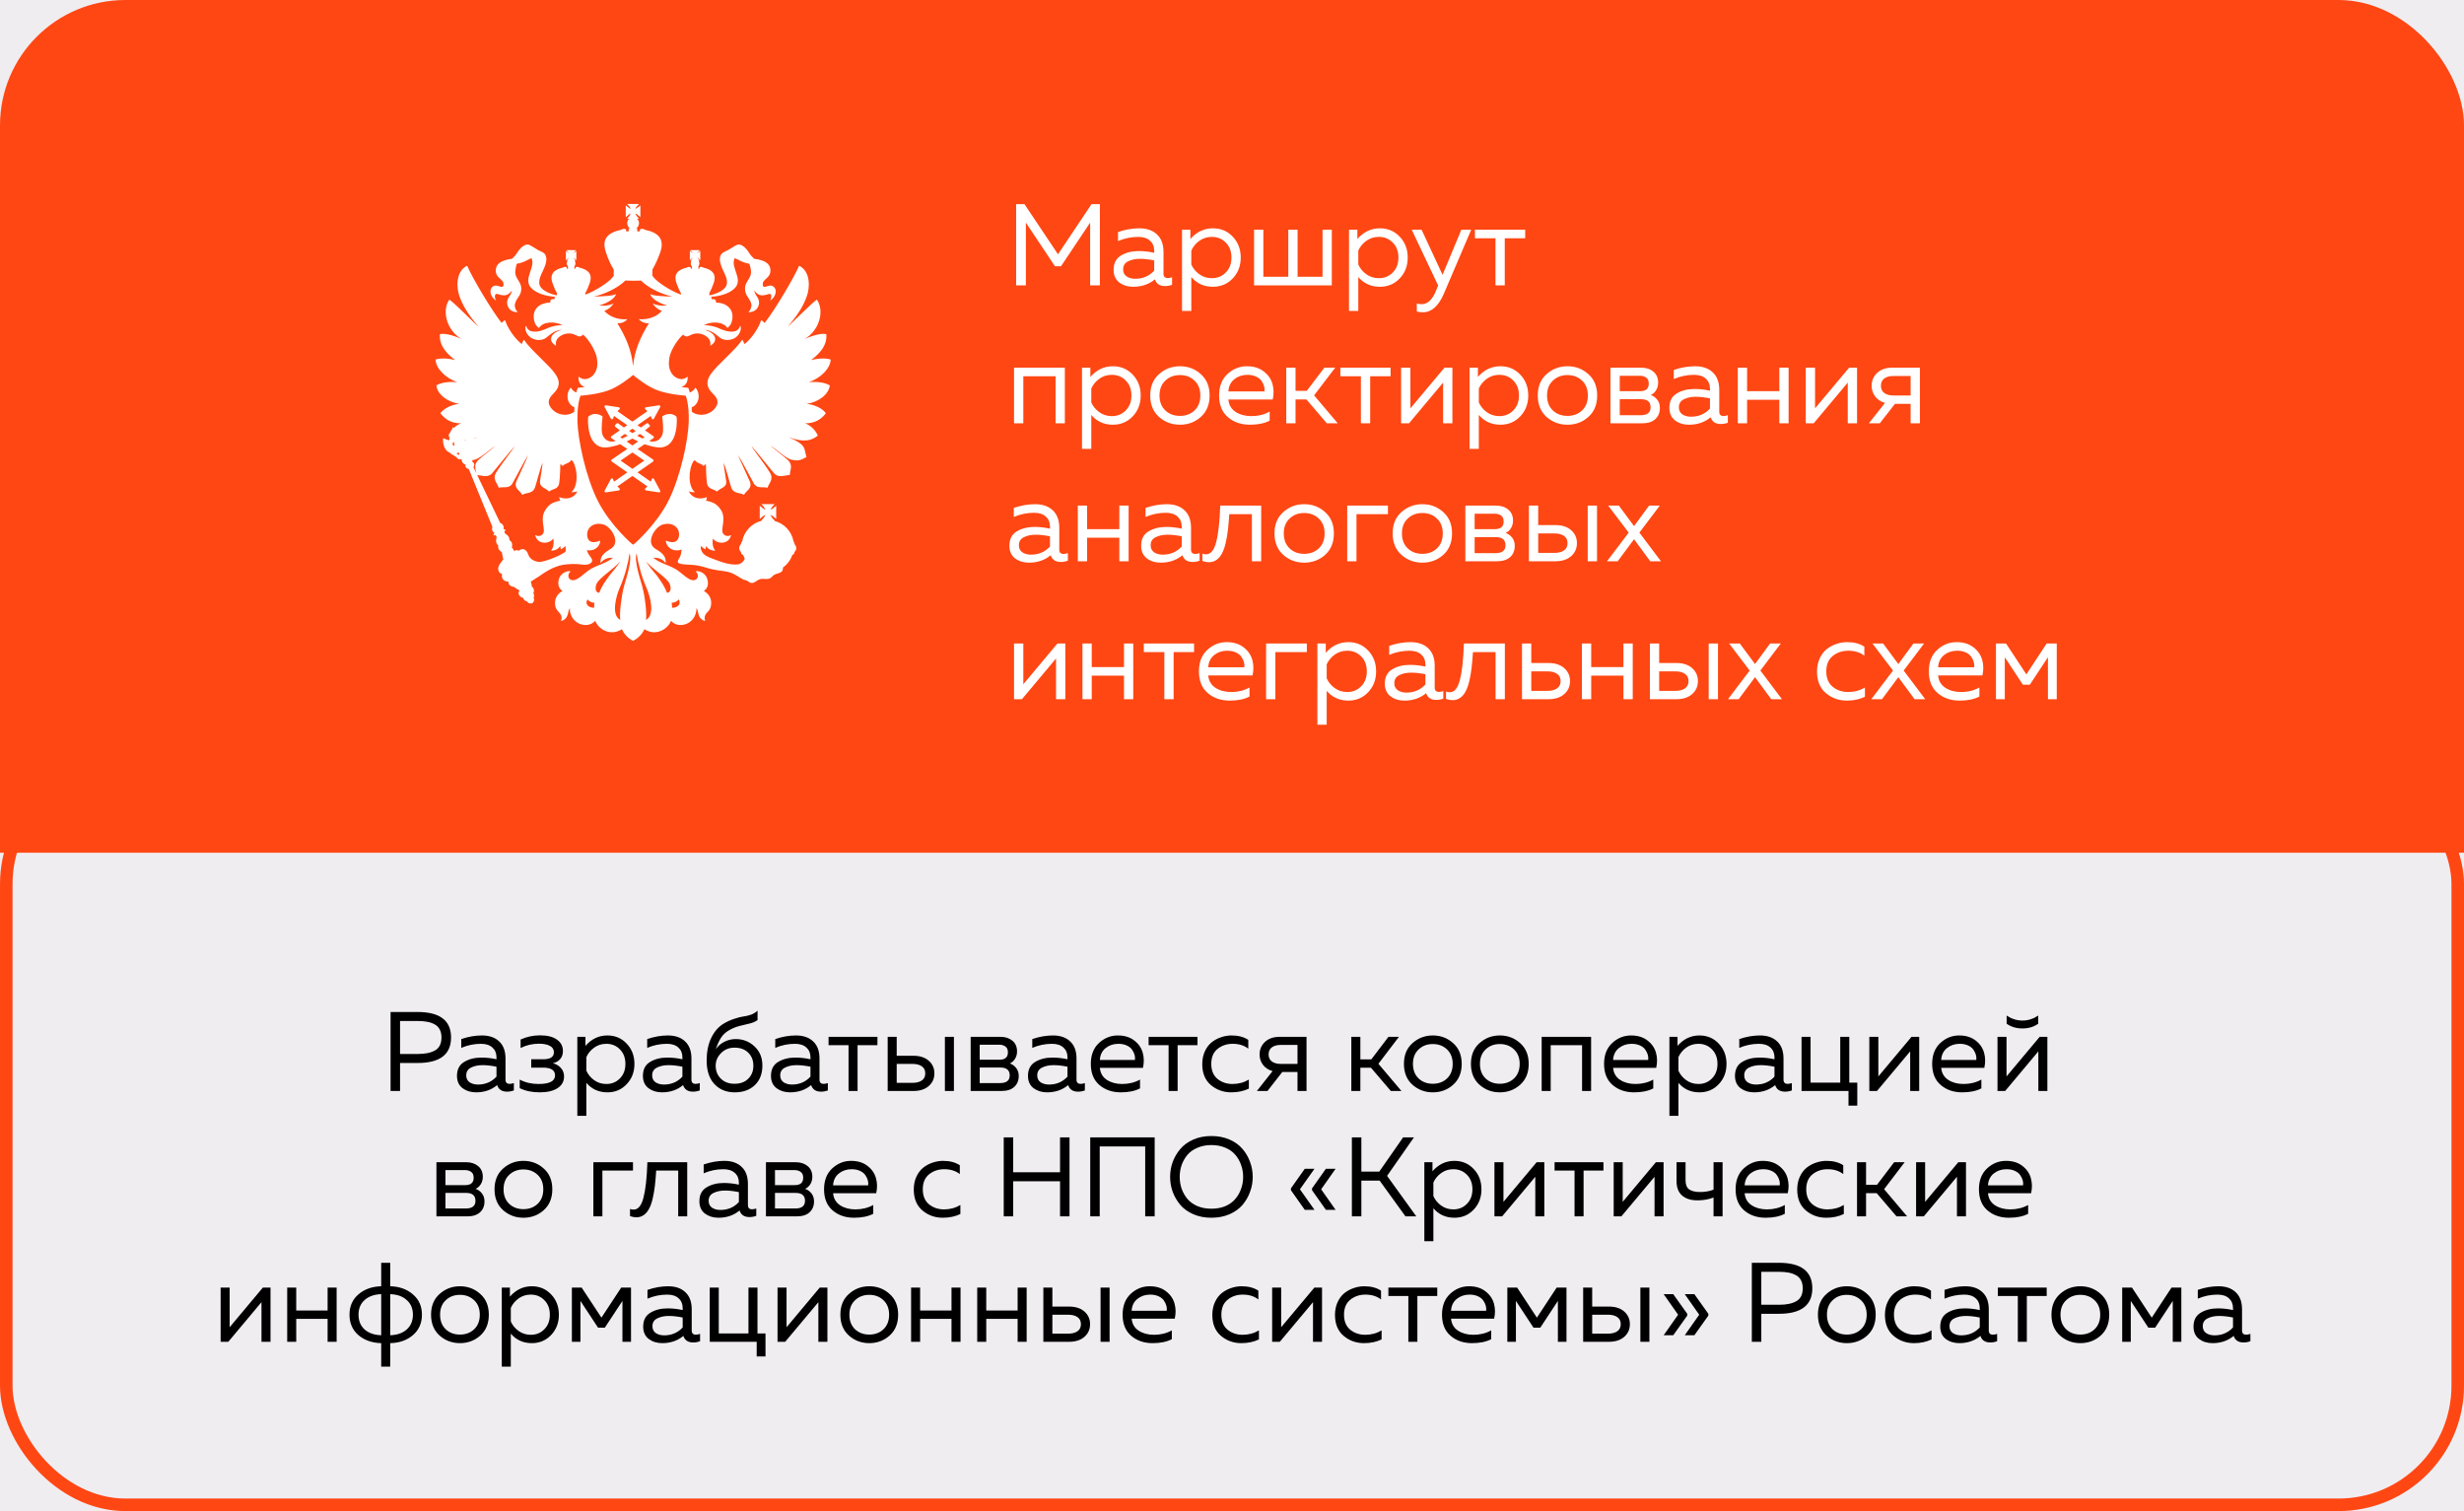 <?xml version="1.0" encoding="UTF-8"?> <svg xmlns="http://www.w3.org/2000/svg" width="393" height="241" viewBox="0 0 393 241" fill="none"><rect x="0" y="0" width="393" height="241" fill="#333333" stroke="none"/><g clip-path="url(#clip0_901_17256)"><rect width="393" height="241" fill="#F0EDF1"></rect><rect width="393" height="159" rx="20" fill="#FF4713"></rect><path d="M174.095 32.564H175.427V45.516H173.873V35.506L169.229 42.463H168.267L163.623 35.506V45.516H162.069V32.564H163.401L168.748 40.557L174.095 32.564ZM185.574 43.665C185.574 44.122 185.803 44.35 186.259 44.35C186.456 44.35 186.684 44.307 186.943 44.221V45.423C186.573 45.559 186.203 45.627 185.833 45.627C184.982 45.627 184.44 45.269 184.205 44.553C183.255 45.343 182.102 45.738 180.745 45.738C179.882 45.738 179.142 45.51 178.525 45.053C177.921 44.584 177.619 43.912 177.619 43.036C177.619 41.988 178.007 41.229 178.784 40.761C179.574 40.28 180.523 40.039 181.633 40.039C182.448 40.039 183.268 40.132 184.094 40.317V40.002C184.094 39.324 183.872 38.787 183.428 38.392C182.984 37.985 182.361 37.782 181.559 37.782C180.437 37.782 179.358 38.004 178.322 38.448V37.005C179.481 36.61 180.61 36.413 181.707 36.413C182.916 36.413 183.86 36.74 184.538 37.393C185.229 38.035 185.574 38.966 185.574 40.187V43.665ZM179.136 42.962C179.136 43.456 179.321 43.832 179.691 44.091C180.073 44.338 180.53 44.461 181.06 44.461C182.281 44.461 183.292 44.029 184.094 43.166V41.538C183.255 41.365 182.503 41.279 181.837 41.279C181.085 41.279 180.443 41.414 179.913 41.686C179.395 41.945 179.136 42.37 179.136 42.962ZM189.863 38.115C190.862 36.98 192.059 36.413 193.453 36.413C194.723 36.413 195.778 36.857 196.616 37.745C197.467 38.633 197.893 39.743 197.893 41.075C197.893 42.407 197.467 43.517 196.616 44.406C195.778 45.294 194.723 45.738 193.453 45.738C192.046 45.738 190.899 45.22 190.011 44.184V49.586H188.531V36.635H189.863V38.115ZM195.506 43.462C196.111 42.858 196.413 42.062 196.413 41.075C196.413 40.088 196.111 39.293 195.506 38.688C194.914 38.084 194.174 37.782 193.286 37.782C192.534 37.782 191.868 37.992 191.288 38.411C190.708 38.83 190.283 39.348 190.011 39.965V42.185C190.283 42.802 190.708 43.32 191.288 43.739C191.868 44.159 192.534 44.368 193.286 44.368C194.174 44.368 194.914 44.066 195.506 43.462ZM212.419 45.516H200.022V36.635H201.503V44.147H205.48V36.635H206.961V44.147H210.939V36.635H212.419V45.516ZM216.496 38.115C217.495 36.98 218.691 36.413 220.085 36.413C221.356 36.413 222.41 36.857 223.249 37.745C224.1 38.633 224.526 39.743 224.526 41.075C224.526 42.407 224.1 43.517 223.249 44.406C222.41 45.294 221.356 45.738 220.085 45.738C218.679 45.738 217.532 45.22 216.644 44.184V49.586H215.164V36.635H216.496V38.115ZM222.139 43.462C222.743 42.858 223.045 42.062 223.045 41.075C223.045 40.088 222.743 39.293 222.139 38.688C221.547 38.084 220.807 37.782 219.919 37.782C219.166 37.782 218.5 37.992 217.92 38.411C217.341 38.83 216.915 39.348 216.644 39.965V42.185C216.915 42.802 217.341 43.32 217.92 43.739C218.5 44.159 219.166 44.368 219.919 44.368C220.807 44.368 221.547 44.066 222.139 43.462ZM230.085 43.832L233.083 36.635H234.655L230.289 46.848C229.438 48.821 228.321 49.808 226.94 49.808C226.607 49.808 226.286 49.765 225.978 49.678V48.402C226.237 48.476 226.496 48.513 226.755 48.513C227.705 48.513 228.469 47.791 229.049 46.348L229.382 45.534L225.164 36.635H226.736L230.085 43.832ZM240.004 45.516H238.524V38.004H235.249V36.635H243.26V38.004H240.004V45.516ZM163.216 67.516H161.736V58.635H169.84V67.516H168.36V60.004H163.216V67.516ZM173.909 60.115C174.908 58.98 176.104 58.413 177.498 58.413C178.769 58.413 179.823 58.857 180.662 59.745C181.513 60.633 181.939 61.743 181.939 63.075C181.939 64.407 181.513 65.517 180.662 66.406C179.823 67.294 178.769 67.738 177.498 67.738C176.092 67.738 174.945 67.22 174.057 66.183V71.586H172.577V58.635H173.909V60.115ZM179.552 65.462C180.156 64.858 180.459 64.062 180.459 63.075C180.459 62.088 180.156 61.293 179.552 60.688C178.96 60.084 178.22 59.782 177.332 59.782C176.579 59.782 175.913 59.992 175.334 60.411C174.754 60.83 174.328 61.348 174.057 61.965V64.185C174.328 64.802 174.754 65.32 175.334 65.739C175.913 66.159 176.579 66.368 177.332 66.368C178.22 66.368 178.96 66.066 179.552 65.462ZM184.864 66.498C183.926 65.659 183.458 64.518 183.458 63.075C183.458 61.632 183.926 60.497 184.864 59.671C185.801 58.832 186.911 58.413 188.194 58.413C189.489 58.413 190.599 58.832 191.524 59.671C192.462 60.497 192.931 61.632 192.931 63.075C192.931 64.518 192.462 65.659 191.524 66.498C190.599 67.324 189.489 67.738 188.194 67.738C186.911 67.738 185.801 67.324 184.864 66.498ZM190.525 65.462C191.142 64.87 191.45 64.074 191.45 63.075C191.45 62.076 191.142 61.287 190.525 60.707C189.909 60.115 189.132 59.819 188.194 59.819C187.257 59.819 186.48 60.115 185.863 60.707C185.246 61.287 184.938 62.076 184.938 63.075C184.938 64.074 185.246 64.87 185.863 65.462C186.48 66.042 187.257 66.332 188.194 66.332C189.132 66.332 189.909 66.042 190.525 65.462ZM194.443 63.075C194.443 61.62 194.887 60.479 195.775 59.652C196.676 58.826 197.706 58.413 198.865 58.413C199.95 58.413 200.845 58.684 201.548 59.227C202.263 59.77 202.732 60.442 202.954 61.243C203.176 62.033 203.188 62.859 202.991 63.723H195.923C196.01 64.599 196.398 65.258 197.089 65.702C197.78 66.147 198.612 66.368 199.587 66.368C200.672 66.368 201.646 66.128 202.51 65.647V67.09C201.684 67.522 200.635 67.738 199.365 67.738C197.958 67.738 196.787 67.337 195.849 66.535C194.912 65.733 194.443 64.58 194.443 63.075ZM201.677 62.428C201.714 62.169 201.696 61.897 201.622 61.614C201.548 61.33 201.412 61.046 201.215 60.762C201.03 60.479 200.74 60.244 200.345 60.059C199.95 59.874 199.488 59.782 198.958 59.782C198.156 59.782 197.459 60.016 196.867 60.485C196.287 60.954 195.973 61.601 195.923 62.428H201.677ZM206.634 67.516H205.154V58.635H206.634V62.335H208.429L211.241 58.635H212.962L209.594 63.057L213.369 67.516H211.629L208.373 63.704H206.634V67.516ZM218.539 67.516H217.059V60.004H213.784V58.635H221.795V60.004H218.539V67.516ZM224.733 67.516H223.475V58.635H224.955V65.129L230.395 58.635H231.653V67.516H230.173V61.022L224.733 67.516ZM235.72 60.115C236.719 58.98 237.916 58.413 239.31 58.413C240.58 58.413 241.635 58.857 242.474 59.745C243.325 60.633 243.75 61.743 243.75 63.075C243.75 64.407 243.325 65.517 242.474 66.406C241.635 67.294 240.58 67.738 239.31 67.738C237.904 67.738 236.756 67.22 235.868 66.183V71.586H234.388V58.635H235.72V60.115ZM241.363 65.462C241.968 64.858 242.27 64.062 242.27 63.075C242.27 62.088 241.968 61.293 241.363 60.688C240.771 60.084 240.031 59.782 239.143 59.782C238.391 59.782 237.725 59.992 237.145 60.411C236.565 60.83 236.14 61.348 235.868 61.965V64.185C236.14 64.802 236.565 65.32 237.145 65.739C237.725 66.159 238.391 66.368 239.143 66.368C240.031 66.368 240.771 66.066 241.363 65.462ZM246.675 66.498C245.738 65.659 245.269 64.518 245.269 63.075C245.269 61.632 245.738 60.497 246.675 59.671C247.613 58.832 248.723 58.413 250.006 58.413C251.301 58.413 252.411 58.832 253.336 59.671C254.273 60.497 254.742 61.632 254.742 63.075C254.742 64.518 254.273 65.659 253.336 66.498C252.411 67.324 251.301 67.738 250.006 67.738C248.723 67.738 247.613 67.324 246.675 66.498ZM252.337 65.462C252.953 64.87 253.262 64.074 253.262 63.075C253.262 62.076 252.953 61.287 252.337 60.707C251.72 60.115 250.943 59.819 250.006 59.819C249.068 59.819 248.291 60.115 247.674 60.707C247.058 61.287 246.749 62.076 246.749 63.075C246.749 64.074 247.058 64.87 247.674 65.462C248.291 66.042 249.068 66.332 250.006 66.332C250.943 66.332 251.72 66.042 252.337 65.462ZM261.879 67.516H256.865V58.635H261.731C262.533 58.635 263.187 58.844 263.692 59.264C264.21 59.683 264.469 60.275 264.469 61.04C264.469 61.484 264.358 61.885 264.136 62.243C263.914 62.6 263.631 62.853 263.285 63.001C263.692 63.137 264.038 63.383 264.321 63.741C264.605 64.099 264.747 64.537 264.747 65.055C264.747 65.807 264.5 66.406 264.007 66.85C263.526 67.294 262.817 67.516 261.879 67.516ZM258.345 63.667V66.221H261.676C262.736 66.221 263.267 65.801 263.267 64.962C263.267 64.099 262.755 63.667 261.731 63.667H258.345ZM258.345 59.93V62.391H261.583C262.508 62.391 262.971 61.99 262.971 61.188C262.971 60.732 262.835 60.411 262.564 60.226C262.292 60.029 261.965 59.93 261.583 59.93H258.345ZM274.217 65.665C274.217 66.122 274.445 66.35 274.902 66.35C275.099 66.35 275.327 66.307 275.586 66.221V67.423C275.216 67.559 274.846 67.627 274.476 67.627C273.625 67.627 273.082 67.269 272.848 66.553C271.898 67.343 270.745 67.738 269.388 67.738C268.525 67.738 267.785 67.51 267.168 67.053C266.564 66.584 266.261 65.912 266.261 65.036C266.261 63.988 266.65 63.229 267.427 62.761C268.216 62.28 269.166 62.039 270.276 62.039C271.09 62.039 271.911 62.132 272.737 62.317V62.002C272.737 61.324 272.515 60.787 272.071 60.392C271.627 59.985 271.004 59.782 270.202 59.782C269.08 59.782 268 60.004 266.964 60.448V59.005C268.124 58.61 269.252 58.413 270.35 58.413C271.559 58.413 272.503 58.74 273.181 59.393C273.872 60.035 274.217 60.966 274.217 62.187V65.665ZM267.778 64.962C267.778 65.456 267.963 65.832 268.334 66.091C268.716 66.338 269.172 66.461 269.703 66.461C270.924 66.461 271.935 66.029 272.737 65.166V63.538C271.898 63.365 271.146 63.279 270.48 63.279C269.727 63.279 269.086 63.414 268.556 63.686C268.037 63.945 267.778 64.37 267.778 64.962ZM278.654 67.516H277.174V58.635H278.654V62.391H283.797V58.635H285.278V67.516H283.797V63.76H278.654V67.516ZM289.273 67.516H288.015V58.635H289.495V65.129L294.934 58.635H296.193V67.516H294.712V61.022L289.273 67.516ZM299.816 67.516H298.077L300.649 64.259C299.97 64.062 299.446 63.717 299.076 63.223C298.706 62.73 298.521 62.162 298.521 61.521C298.521 60.707 298.817 60.022 299.409 59.467C300.001 58.912 300.815 58.635 301.851 58.635H306.218V67.516H304.738V64.407H302.24L299.816 67.516ZM300.519 60.374C300.174 60.645 300.001 61.028 300.001 61.521C300.001 62.014 300.174 62.397 300.519 62.668C300.877 62.94 301.364 63.075 301.981 63.075H304.738V59.967H301.981C301.364 59.967 300.877 60.102 300.519 60.374ZM168.952 87.665C168.952 88.122 169.18 88.35 169.636 88.35C169.833 88.35 170.062 88.307 170.321 88.221V89.423C169.951 89.559 169.581 89.627 169.211 89.627C168.36 89.627 167.817 89.269 167.582 88.553C166.633 89.343 165.479 89.738 164.123 89.738C163.259 89.738 162.519 89.51 161.902 89.053C161.298 88.584 160.996 87.912 160.996 87.036C160.996 85.988 161.384 85.229 162.161 84.761C162.951 84.28 163.901 84.039 165.011 84.039C165.825 84.039 166.645 84.132 167.471 84.317V84.002C167.471 83.324 167.249 82.787 166.805 82.392C166.361 81.985 165.738 81.782 164.937 81.782C163.814 81.782 162.735 82.004 161.699 82.448V81.005C162.858 80.61 163.987 80.413 165.085 80.413C166.293 80.413 167.237 80.74 167.915 81.393C168.606 82.035 168.952 82.966 168.952 84.187V87.665ZM162.513 86.962C162.513 87.456 162.698 87.832 163.068 88.091C163.45 88.338 163.907 88.461 164.437 88.461C165.658 88.461 166.67 88.029 167.471 87.166V85.538C166.633 85.365 165.88 85.279 165.214 85.279C164.462 85.279 163.82 85.414 163.29 85.686C162.772 85.945 162.513 86.37 162.513 86.962ZM173.388 89.516H171.908V80.635H173.388V84.391H178.532V80.635H180.012V89.516H178.532V85.76H173.388V89.516ZM189.965 87.665C189.965 88.122 190.193 88.35 190.649 88.35C190.847 88.35 191.075 88.307 191.334 88.221V89.423C190.964 89.559 190.594 89.627 190.224 89.627C189.373 89.627 188.83 89.269 188.596 88.553C187.646 89.343 186.493 89.738 185.136 89.738C184.273 89.738 183.532 89.51 182.916 89.053C182.311 88.584 182.009 87.912 182.009 87.036C182.009 85.988 182.398 85.229 183.175 84.761C183.964 84.28 184.914 84.039 186.024 84.039C186.838 84.039 187.658 84.132 188.485 84.317V84.002C188.485 83.324 188.263 82.787 187.819 82.392C187.375 81.985 186.752 81.782 185.95 81.782C184.828 81.782 183.748 82.004 182.712 82.448V81.005C183.872 80.61 185 80.413 186.098 80.413C187.307 80.413 188.25 80.74 188.929 81.393C189.62 82.035 189.965 82.966 189.965 84.187V87.665ZM183.526 86.962C183.526 87.456 183.711 87.832 184.081 88.091C184.464 88.338 184.92 88.461 185.45 88.461C186.672 88.461 187.683 88.029 188.485 87.166V85.538C187.646 85.365 186.894 85.279 186.228 85.279C185.475 85.279 184.834 85.414 184.303 85.686C183.785 85.945 183.526 86.37 183.526 86.962ZM196.067 82.004C196.005 82.978 195.931 83.829 195.845 84.557C195.759 85.285 195.635 85.988 195.475 86.666C195.315 87.332 195.117 87.875 194.883 88.294C194.661 88.714 194.377 89.047 194.032 89.294C193.686 89.54 193.292 89.664 192.848 89.664C192.49 89.664 192.132 89.596 191.774 89.46V88.294C191.972 88.368 192.169 88.406 192.367 88.406C193.107 88.406 193.643 87.758 193.976 86.463C194.322 85.155 194.537 83.213 194.624 80.635H201.155V89.516H199.675V82.004H196.067ZM204.685 88.498C203.747 87.659 203.278 86.518 203.278 85.075C203.278 83.632 203.747 82.497 204.685 81.671C205.622 80.832 206.732 80.413 208.015 80.413C209.31 80.413 210.42 80.832 211.345 81.671C212.283 82.497 212.751 83.632 212.751 85.075C212.751 86.518 212.283 87.659 211.345 88.498C210.42 89.324 209.31 89.738 208.015 89.738C206.732 89.738 205.622 89.324 204.685 88.498ZM210.346 87.462C210.963 86.87 211.271 86.074 211.271 85.075C211.271 84.076 210.963 83.287 210.346 82.707C209.729 82.115 208.952 81.819 208.015 81.819C207.078 81.819 206.3 82.115 205.684 82.707C205.067 83.287 204.759 84.076 204.759 85.075C204.759 86.074 205.067 86.87 205.684 87.462C206.3 88.042 207.078 88.332 208.015 88.332C208.952 88.332 209.729 88.042 210.346 87.462ZM216.355 89.516H214.875V80.635H221.369V82.004H216.355V89.516ZM223.53 88.498C222.592 87.659 222.124 86.518 222.124 85.075C222.124 83.632 222.592 82.497 223.53 81.671C224.467 80.832 225.577 80.413 226.86 80.413C228.155 80.413 229.265 80.832 230.19 81.671C231.128 82.497 231.597 83.632 231.597 85.075C231.597 86.518 231.128 87.659 230.19 88.498C229.265 89.324 228.155 89.738 226.86 89.738C225.577 89.738 224.467 89.324 223.53 88.498ZM229.191 87.462C229.808 86.87 230.116 86.074 230.116 85.075C230.116 84.076 229.808 83.287 229.191 82.707C228.575 82.115 227.798 81.819 226.86 81.819C225.923 81.819 225.146 82.115 224.529 82.707C223.912 83.287 223.604 84.076 223.604 85.075C223.604 86.074 223.912 86.87 224.529 87.462C225.146 88.042 225.923 88.332 226.86 88.332C227.798 88.332 228.575 88.042 229.191 87.462ZM238.734 89.516H233.72V80.635H238.586C239.387 80.635 240.041 80.844 240.547 81.264C241.065 81.683 241.324 82.275 241.324 83.04C241.324 83.484 241.213 83.885 240.991 84.243C240.769 84.6 240.485 84.853 240.14 85.001C240.547 85.137 240.892 85.383 241.176 85.741C241.46 86.099 241.601 86.537 241.601 87.055C241.601 87.807 241.355 88.406 240.861 88.85C240.38 89.294 239.671 89.516 238.734 89.516ZM235.2 85.667V88.221H238.53C239.591 88.221 240.121 87.801 240.121 86.962C240.121 86.099 239.609 85.667 238.586 85.667H235.2ZM235.2 81.93V84.391H238.438C239.363 84.391 239.825 83.99 239.825 83.188C239.825 82.732 239.69 82.411 239.418 82.226C239.147 82.028 238.82 81.93 238.438 81.93H235.2ZM248.074 89.516H243.856V80.635H245.336V83.743H248.074C249.135 83.743 249.974 84.014 250.591 84.557C251.207 85.1 251.516 85.791 251.516 86.629C251.516 87.468 251.207 88.159 250.591 88.701C249.974 89.244 249.135 89.516 248.074 89.516ZM245.336 85.075V88.183H247.889C248.555 88.183 249.073 88.054 249.444 87.795C249.826 87.536 250.017 87.147 250.017 86.629C250.017 86.111 249.826 85.723 249.444 85.464C249.073 85.205 248.555 85.075 247.889 85.075H245.336ZM254.717 89.516H253.236V80.635H254.717V89.516ZM263.03 80.635H264.733L261.476 84.946L264.918 89.516H263.215L260.625 86L258.016 89.516H256.314L259.774 84.946L256.499 80.635H258.201L260.625 83.91L263.03 80.635ZM162.994 111.516H161.736V102.635H163.216V109.129L168.656 102.635H169.914V111.516H168.434V105.021L162.994 111.516ZM174.129 111.516H172.649V102.635H174.129V106.391H179.273V102.635H180.753V111.516H179.273V107.76H174.129V111.516ZM187.19 111.516H185.71V104.004H182.435V102.635H190.447V104.004H187.19V111.516ZM191.227 107.075C191.227 105.62 191.671 104.479 192.559 103.652C193.46 102.826 194.489 102.413 195.649 102.413C196.734 102.413 197.629 102.684 198.332 103.227C199.047 103.77 199.516 104.442 199.738 105.243C199.96 106.033 199.972 106.859 199.775 107.723H192.707C192.793 108.598 193.182 109.258 193.873 109.702C194.563 110.146 195.396 110.369 196.37 110.369C197.456 110.369 198.43 110.128 199.294 109.647V111.09C198.467 111.522 197.419 111.738 196.148 111.738C194.742 111.738 193.571 111.337 192.633 110.535C191.696 109.733 191.227 108.58 191.227 107.075ZM198.461 106.428C198.498 106.169 198.48 105.897 198.406 105.614C198.332 105.33 198.196 105.046 197.999 104.762C197.814 104.479 197.524 104.244 197.129 104.059C196.734 103.874 196.272 103.782 195.741 103.782C194.94 103.782 194.243 104.016 193.651 104.485C193.071 104.954 192.756 105.601 192.707 106.428H198.461ZM203.418 111.516H201.938V102.635H208.432V104.004H203.418V111.516ZM211.455 104.115C212.454 102.98 213.65 102.413 215.044 102.413C216.315 102.413 217.369 102.857 218.208 103.745C219.059 104.633 219.485 105.743 219.485 107.075C219.485 108.407 219.059 109.517 218.208 110.406C217.369 111.294 216.315 111.738 215.044 111.738C213.638 111.738 212.491 111.22 211.603 110.183V115.586H210.123V102.635H211.455V104.115ZM217.098 109.462C217.702 108.858 218.004 108.062 218.004 107.075C218.004 106.088 217.702 105.293 217.098 104.688C216.506 104.084 215.766 103.782 214.878 103.782C214.125 103.782 213.459 103.992 212.879 104.411C212.3 104.83 211.874 105.348 211.603 105.965V108.185C211.874 108.802 212.3 109.32 212.879 109.739C213.459 110.159 214.125 110.369 214.878 110.369C215.766 110.369 216.506 110.066 217.098 109.462ZM228.83 109.665C228.83 110.122 229.058 110.35 229.514 110.35C229.712 110.35 229.94 110.307 230.199 110.22V111.423C229.829 111.559 229.459 111.627 229.089 111.627C228.238 111.627 227.695 111.269 227.461 110.554C226.511 111.343 225.358 111.738 224.001 111.738C223.137 111.738 222.397 111.509 221.78 111.053C221.176 110.584 220.874 109.912 220.874 109.036C220.874 107.988 221.262 107.229 222.04 106.761C222.829 106.28 223.779 106.039 224.889 106.039C225.703 106.039 226.523 106.132 227.35 106.317V106.002C227.35 105.324 227.128 104.787 226.683 104.392C226.239 103.985 225.617 103.782 224.815 103.782C223.692 103.782 222.613 104.004 221.577 104.448V103.005C222.736 102.61 223.865 102.413 224.963 102.413C226.172 102.413 227.115 102.74 227.794 103.393C228.484 104.035 228.83 104.966 228.83 106.187V109.665ZM222.391 108.962C222.391 109.456 222.576 109.832 222.946 110.091C223.328 110.338 223.785 110.461 224.315 110.461C225.536 110.461 226.548 110.029 227.35 109.166V107.538C226.511 107.365 225.758 107.279 225.092 107.279C224.34 107.279 223.699 107.414 223.168 107.686C222.65 107.945 222.391 108.37 222.391 108.962ZM234.932 104.004C234.87 104.978 234.796 105.829 234.71 106.557C234.623 107.285 234.5 107.988 234.34 108.666C234.179 109.332 233.982 109.875 233.748 110.295C233.526 110.714 233.242 111.047 232.897 111.294C232.551 111.54 232.156 111.664 231.712 111.664C231.355 111.664 230.997 111.596 230.639 111.46V110.295C230.837 110.369 231.034 110.406 231.231 110.406C231.971 110.406 232.508 109.758 232.841 108.463C233.186 107.155 233.402 105.213 233.489 102.635H240.02V111.516H238.54V104.004H234.932ZM246.972 111.516H242.754V102.635H244.234V105.743H246.972C248.033 105.743 248.872 106.014 249.488 106.557C250.105 107.1 250.414 107.791 250.414 108.629C250.414 109.468 250.105 110.159 249.488 110.702C248.872 111.244 248.033 111.516 246.972 111.516ZM244.234 107.075V110.183H246.787C247.453 110.183 247.971 110.054 248.341 109.795C248.724 109.536 248.915 109.147 248.915 108.629C248.915 108.111 248.724 107.723 248.341 107.464C247.971 107.205 247.453 107.075 246.787 107.075H244.234ZM253.792 111.516H252.312V102.635H253.792V106.391H258.936V102.635H260.416V111.516H258.936V107.76H253.792V111.516ZM267.371 111.516H263.153V102.635H264.633V105.743H267.371C268.432 105.743 269.271 106.014 269.888 106.557C270.504 107.1 270.813 107.791 270.813 108.629C270.813 109.468 270.504 110.159 269.888 110.702C269.271 111.244 268.432 111.516 267.371 111.516ZM264.633 107.075V110.183H267.186C267.852 110.183 268.37 110.054 268.74 109.795C269.123 109.536 269.314 109.147 269.314 108.629C269.314 108.111 269.123 107.723 268.74 107.464C268.37 107.205 267.852 107.075 267.186 107.075H264.633ZM274.013 111.516H272.533V102.635H274.013V111.516ZM282.327 102.635H284.029L280.773 106.946L284.214 111.516H282.512L279.922 108L277.313 111.516H275.611L279.071 106.946L275.796 102.635H277.498L279.922 105.91L282.327 102.635ZM289.807 107.112C289.807 106.335 289.949 105.638 290.233 105.021C290.516 104.405 290.887 103.911 291.343 103.541C291.812 103.171 292.324 102.894 292.879 102.709C293.446 102.511 294.026 102.413 294.618 102.413C295.716 102.413 296.628 102.653 297.356 103.134V104.577C296.678 104.047 295.827 103.782 294.803 103.782C293.841 103.782 293.014 104.059 292.324 104.614C291.633 105.169 291.287 105.99 291.287 107.075C291.287 108.148 291.627 108.969 292.305 109.536C292.996 110.091 293.816 110.369 294.766 110.369C295.753 110.369 296.647 110.128 297.449 109.647V111.127C296.61 111.534 295.648 111.738 294.562 111.738C293.279 111.738 292.163 111.337 291.213 110.535C290.276 109.733 289.807 108.592 289.807 107.112ZM305.184 102.635H306.886L303.629 106.946L307.071 111.516H305.369L302.778 108L300.17 111.516H298.467L301.927 106.946L298.652 102.635H300.355L302.778 105.91L305.184 102.635ZM307.641 107.075C307.641 105.62 308.085 104.479 308.973 103.652C309.873 102.826 310.903 102.413 312.063 102.413C313.148 102.413 314.042 102.684 314.745 103.227C315.461 103.77 315.929 104.442 316.151 105.243C316.373 106.033 316.386 106.859 316.188 107.723H309.121C309.207 108.598 309.596 109.258 310.286 109.702C310.977 110.146 311.81 110.369 312.784 110.369C313.87 110.369 314.844 110.128 315.707 109.647V111.09C314.881 111.522 313.833 111.738 312.562 111.738C311.156 111.738 309.984 111.337 309.047 110.535C308.109 109.733 307.641 108.58 307.641 107.075ZM314.875 106.428C314.912 106.169 314.893 105.897 314.819 105.614C314.745 105.33 314.61 105.046 314.412 104.762C314.227 104.479 313.937 104.244 313.543 104.059C313.148 103.874 312.685 103.782 312.155 103.782C311.353 103.782 310.656 104.016 310.064 104.485C309.485 104.954 309.17 105.601 309.121 106.428H314.875ZM319.757 111.516H318.351V102.635H319.961L323.199 107.556L326.437 102.635H328.046V111.516H326.64V104.818L323.754 109.203H322.644L319.757 104.818V111.516Z" fill="white"></path><path d="M107.877 66.442C107.862 66.423 107.475 66.022 106.8 66.022C106.449 66.022 106.082 66.135 105.716 66.35C105.652 66.384 105.612 66.458 105.624 66.533C105.629 66.551 105.89 68.372 105.69 69.154C105.539 69.741 105.046 70.431 104.146 70.431C103.954 70.431 103.757 70.398 103.549 70.34C103.549 70.34 103.541 70.34 103.541 70.337L104.219 69.874C104.269 69.839 104.3 69.784 104.3 69.723C104.3 69.661 104.269 69.607 104.219 69.572L102.874 68.637C103.298 68.314 103.568 68.085 103.603 68.054C103.642 68.019 103.668 67.974 103.668 67.921C103.668 67.871 103.649 67.82 103.61 67.785L103.372 67.54C103.337 67.505 103.287 67.486 103.245 67.486C103.206 67.486 103.163 67.502 103.133 67.525C103.117 67.533 102.762 67.81 102.222 68.186L101.682 67.81L103.796 66.342L103.962 66.766C103.99 66.831 104.047 66.878 104.124 66.882C104.124 66.882 104.127 66.882 104.132 66.882C104.198 66.882 104.259 66.843 104.29 66.785L105.297 64.918C105.331 64.855 105.324 64.781 105.285 64.722C105.251 64.672 105.192 64.644 105.134 64.644C105.126 64.644 105.119 64.644 105.107 64.644L103.025 64.96C102.955 64.968 102.893 65.017 102.874 65.088C102.858 65.154 102.877 65.228 102.928 65.278L103.267 65.578L100.864 67.243L98.469 65.578L98.805 65.278C98.855 65.228 98.878 65.154 98.855 65.088C98.839 65.017 98.781 64.968 98.707 64.96L96.625 64.644C96.617 64.644 96.606 64.644 96.597 64.644C96.536 64.644 96.478 64.671 96.447 64.722C96.409 64.781 96.405 64.855 96.436 64.918L97.439 66.785C97.473 66.843 97.535 66.882 97.601 66.882C97.608 66.882 97.608 66.882 97.613 66.882C97.682 66.878 97.744 66.831 97.771 66.766L97.937 66.342L100.05 67.81L99.511 68.186C98.967 67.81 98.612 67.533 98.604 67.525C98.57 67.502 98.531 67.486 98.493 67.486C98.443 67.486 98.396 67.505 98.362 67.54L98.118 67.785C98.084 67.82 98.065 67.871 98.065 67.921C98.069 67.973 98.092 68.019 98.127 68.054C98.165 68.085 98.431 68.314 98.86 68.637L97.51 69.572C97.463 69.607 97.433 69.661 97.433 69.723C97.436 69.784 97.463 69.839 97.513 69.874L98.192 70.337C98.192 70.34 98.188 70.34 98.184 70.34C97.977 70.398 97.78 70.431 97.59 70.431C96.692 70.431 96.194 69.742 96.043 69.154C95.843 68.372 96.109 66.551 96.109 66.533C96.121 66.458 96.086 66.384 96.021 66.35C95.65 66.136 95.284 66.022 94.937 66.022C94.262 66.022 93.872 66.422 93.857 66.442C93.826 66.47 93.806 66.512 93.806 66.552C93.795 66.665 93.59 69.295 94.798 70.625C95.246 71.115 95.828 71.365 96.534 71.365C96.658 71.365 96.792 71.361 96.924 71.342C97.61 71.259 98.281 71.077 98.928 70.843L100.047 71.606L97.567 73.298C97.517 73.338 97.486 73.392 97.486 73.454C97.486 73.512 97.513 73.57 97.567 73.605L100.055 75.341L97.934 76.822L97.772 76.407C97.744 76.344 97.683 76.298 97.614 76.293C97.61 76.29 97.61 76.29 97.602 76.29C97.536 76.29 97.475 76.328 97.439 76.387L96.437 78.258C96.406 78.317 96.41 78.395 96.448 78.449C96.479 78.499 96.537 78.527 96.598 78.527C96.606 78.527 96.618 78.527 96.626 78.527L98.708 78.217C98.782 78.204 98.84 78.154 98.855 78.088C98.878 78.018 98.855 77.944 98.806 77.893L98.462 77.586L100.865 75.909L103.272 77.586L102.928 77.893C102.874 77.943 102.855 78.018 102.874 78.088C102.894 78.154 102.952 78.204 103.025 78.217L105.108 78.527C105.119 78.527 105.126 78.527 105.135 78.527C105.194 78.527 105.251 78.499 105.286 78.449C105.324 78.395 105.328 78.317 105.297 78.258L104.291 76.387C104.26 76.328 104.198 76.29 104.132 76.29C104.129 76.29 104.124 76.29 104.124 76.293C104.047 76.299 103.99 76.344 103.963 76.407L103.797 76.822L101.679 75.341L104.167 73.605C104.216 73.57 104.247 73.512 104.247 73.454C104.247 73.392 104.216 73.338 104.167 73.298L101.688 71.606L102.81 70.843C103.453 71.077 104.129 71.259 104.811 71.342C104.947 71.361 105.077 71.365 105.202 71.365C105.907 71.365 106.494 71.116 106.938 70.625C108.149 69.295 107.941 66.665 107.929 66.552C107.922 66.512 107.903 66.47 107.877 66.442ZM100.864 68.376L101.396 68.741C101.23 68.851 101.049 68.96 100.864 69.072C100.683 68.961 100.505 68.851 100.336 68.741L100.864 68.376ZM98.927 69.718L99.664 69.208C99.807 69.302 99.958 69.399 100.119 69.501C99.829 69.657 99.54 69.803 99.247 69.936L98.927 69.718ZM102.758 73.457L100.864 74.776L98.978 73.457L100.864 72.166L102.758 73.457ZM100.864 71.045L99.95 70.415C100.27 70.263 100.574 70.103 100.864 69.944C101.157 70.103 101.462 70.263 101.786 70.415L100.864 71.045ZM102.487 69.936C102.195 69.803 101.902 69.657 101.612 69.501C101.77 69.399 101.921 69.302 102.068 69.208L102.808 69.718L102.487 69.936Z" fill="white"></path><path d="M132.353 61.467C131.577 60.997 130.292 60.829 128.989 60.957C131.033 60.246 132.425 58.713 132.498 57.343C131.434 57.036 130.326 57.199 129.37 57.417C130.361 56.67 131.989 55.302 131.793 53.293C130.836 53.056 129.077 53.733 128.336 54.064C130.689 52.729 131.539 49.575 130.292 47.786C129.552 48.224 126.184 51.687 125.641 52.093C127.38 50.085 128.194 48.641 128.665 47.291C129.224 45.817 129.259 43.245 127.454 42.385C126.603 44.358 123.618 49.409 121.954 51.508C121.772 51.344 121.627 51.122 121.391 51.087C120.993 52.368 119.817 54.064 118.749 54.88C118.694 54.772 118.587 54.48 118.405 54.169C117.267 55.886 114.317 58.239 113.36 59.681C112.616 60.755 112.616 61.724 113.649 62.727C114.066 63.149 114.859 63.896 114.173 64.934C113.24 66.311 111.362 66.471 110.339 65.662C110.339 65.417 110.331 65.183 110.321 64.965C111.524 64.495 111.805 62.84 110.918 61.815C110.721 62.19 110.401 62.467 110.016 62.604C109.911 62.176 109.819 61.965 109.812 61.946L109.766 61.845L109.66 61.841C109.649 61.837 109.256 61.818 108.666 61.748C109.333 61.527 109.76 60.904 109.668 60.062C108.638 60.958 107.604 60.102 107.369 59.864C106.721 59.098 106.54 58.239 106.793 56.923C107.009 55.775 108.186 53.951 108.962 53.368C109.073 53.477 109.251 53.695 109.63 53.66C109.85 53.59 110.211 53.403 110.482 53.293C111.261 53.056 112.021 53.24 112.511 53.551C113.394 54.096 113.32 54.699 113.29 55.139C114.639 54.372 114.173 53.096 112.403 52.622C113.613 52.622 114.609 53.735 114.859 53.878C115.532 54.372 116.488 54.264 117.047 53.99C118.119 53.477 118.335 52.201 118.047 51.945C117.937 52.404 117.595 52.805 116.974 52.878C116.056 52.987 115.166 52.581 114.463 52.27C113.869 52.018 112.904 51.835 112.256 51.874C113.467 51.197 115.349 51.271 116.016 52.31C116.418 51.982 116.669 51.687 116.781 51.014C117.124 49.194 115.713 48.259 114.207 48.259C114.246 47.821 113.938 47.602 113.541 47.75C113.541 47.563 113.491 47.419 113.39 47.346C113.424 47.342 113.471 47.327 113.501 47.327C115.021 47.221 116.452 46.746 117.227 45.925C118.585 44.462 116.418 42.603 117.192 41.165C117.937 41.49 118.48 41.911 119.507 42.056C119.616 42.277 119.708 42.712 119.742 42.95C120.07 44.576 118.48 44.848 118.894 46.579C119.074 47.365 119.658 47.637 119.853 48.572C119.853 48.572 119.927 49.224 119.364 49.793C120.668 49.828 121.354 48.715 120.953 47.677C120.775 47.256 120.32 46.852 120.32 46.362C120.992 47.257 121.588 47.221 122.619 46.891C123.09 46.747 123.129 47.405 122.836 47.933C123.54 47.509 123.727 46.817 123.727 46.509C123.727 45.778 123.163 45.432 122.619 45.578C122.315 45.614 121.697 46.035 121.663 45.432C121.536 44.393 123.164 44.428 122.837 42.752C122.659 41.912 121.733 41.452 120.286 41.273C120.143 41.125 119.78 40.779 119.584 40.487C118.788 39.157 117.971 38.811 117.481 39.083C116.902 39.374 116.598 39.631 116.127 39.884C115.746 40.086 115.348 40.195 115.094 40.487C114.461 41.273 115.059 42.494 115.384 43.246C115.602 43.681 116.127 44.685 115.893 45.433C115.638 46.327 114.172 46.892 113.289 47.075C113.23 47.075 113.196 47.093 113.138 47.093V46.747C113.393 46.288 113.612 45.743 113.795 45.249C114.392 43.642 113.501 42.989 112.186 42.677C112.02 42.568 111.839 42.529 111.622 42.603H111.584L111.549 42.875L111.368 42.822L111.406 42.493H111.329C111.479 42.384 111.549 42.201 111.549 42.019C111.549 41.821 111.479 41.672 111.406 41.564H111.584L111.51 41.489C111.479 41.416 111.405 41.346 111.293 41.233C111.259 41.198 111.224 41.122 111.224 41.088C111.259 41.124 111.293 41.164 111.367 41.199C111.441 41.272 111.548 41.346 111.583 41.416L111.692 41.49V39.996L111.583 40.084C111.548 40.121 111.441 40.194 111.367 40.268C111.292 40.341 111.259 40.342 111.224 40.377C111.224 40.342 111.259 40.303 111.293 40.229C111.405 40.159 111.479 40.047 111.51 39.996L111.584 39.883H110.102L110.176 39.996C110.245 40.047 110.338 40.159 110.411 40.229C110.446 40.303 110.48 40.342 110.52 40.377C110.481 40.342 110.411 40.342 110.373 40.268C110.246 40.194 110.176 40.121 110.104 40.084L110.03 39.996V41.49L110.104 41.416C110.178 41.346 110.246 41.272 110.373 41.199C110.413 41.164 110.482 41.124 110.52 41.088C110.481 41.124 110.446 41.199 110.411 41.233C110.337 41.345 110.245 41.416 110.176 41.489L110.102 41.564H110.337C110.209 41.672 110.175 41.821 110.175 42.019C110.175 42.201 110.244 42.384 110.372 42.493H110.337L110.372 42.822L110.175 42.875L110.136 42.603H110.1C109.885 42.528 109.705 42.568 109.557 42.677C108.218 42.988 107.332 43.641 107.929 45.249C108.111 45.743 108.331 46.287 108.601 46.747V46.984C107.259 46.545 104.853 45.067 104.204 44.172C104.13 44.083 104.077 44.009 104.042 43.954L104.035 43.958L104.061 42.99C104.529 42.203 104.944 41.236 105.273 40.344C106.122 38.025 104.871 37.062 102.885 36.656C102.684 36.513 102.43 36.439 102.106 36.548L102.036 36.913L101.62 36.878L101.655 36.403C101.582 36.438 101.512 36.438 101.438 36.438C101.723 36.294 101.924 35.944 101.924 35.582C101.924 35.325 101.796 35.014 101.581 34.871H101.924C101.723 34.687 101.4 34.303 101.33 34.05C101.581 34.12 101.962 34.466 102.14 34.652V32.754C101.963 32.897 101.582 33.263 101.33 33.298C101.4 33.084 101.723 32.715 101.924 32.532H100.042C100.188 32.715 100.55 33.084 100.586 33.298C100.366 33.263 100.007 32.898 99.807 32.754V34.652C100.007 34.466 100.366 34.12 100.586 34.05C100.551 34.303 100.188 34.687 100.042 34.871H100.366C100.15 35.014 100.042 35.326 100.042 35.582C100.042 35.944 100.223 36.293 100.512 36.438C100.439 36.438 100.366 36.438 100.258 36.403L100.297 36.878L99.88 36.913L99.841 36.548C99.518 36.438 99.267 36.513 99.047 36.656C97.08 37.062 95.826 38.026 96.679 40.344C96.969 41.236 97.385 42.203 97.889 42.99V43.993C97.855 44.028 97.817 44.103 97.747 44.172C97.114 45.067 94.688 46.545 93.35 46.984V46.747C93.619 46.288 93.84 45.743 94.021 45.249C94.619 43.642 93.732 42.989 92.394 42.677C92.243 42.568 92.07 42.529 91.85 42.603H91.815L91.776 42.875L91.595 42.822L91.63 42.493H91.595C91.703 42.384 91.776 42.201 91.776 42.019C91.776 41.821 91.742 41.672 91.63 41.564H91.85L91.776 41.489C91.703 41.416 91.63 41.346 91.56 41.233C91.526 41.198 91.471 41.122 91.433 41.088C91.471 41.124 91.56 41.164 91.595 41.199C91.703 41.272 91.776 41.346 91.85 41.416L91.923 41.49V39.996L91.85 40.084C91.776 40.121 91.703 40.194 91.595 40.268C91.56 40.342 91.471 40.342 91.433 40.377C91.471 40.342 91.526 40.303 91.56 40.229C91.63 40.159 91.703 40.047 91.776 39.996L91.85 39.883H90.368L90.438 39.996C90.472 40.047 90.565 40.159 90.638 40.229C90.707 40.303 90.743 40.342 90.743 40.377C90.708 40.342 90.674 40.342 90.604 40.268C90.511 40.194 90.4 40.121 90.369 40.084L90.258 39.996V41.49L90.369 41.416C90.4 41.346 90.511 41.272 90.604 41.199C90.674 41.164 90.708 41.124 90.743 41.088C90.743 41.124 90.708 41.199 90.638 41.233C90.565 41.345 90.472 41.416 90.438 41.489L90.368 41.564H90.565C90.472 41.672 90.4 41.821 90.4 42.019C90.4 42.201 90.473 42.384 90.638 42.493H90.565L90.604 42.822L90.4 42.875L90.368 42.603H90.33C90.11 42.528 89.933 42.568 89.786 42.677C88.447 42.988 87.56 43.641 88.158 45.249C88.339 45.743 88.559 46.287 88.83 46.747V47.093C88.772 47.093 88.722 47.075 88.683 47.075C87.796 46.892 86.315 46.327 86.061 45.433C85.825 44.686 86.354 43.681 86.567 43.246C86.91 42.495 87.491 41.273 86.879 40.487C86.606 40.195 86.208 40.086 85.825 39.884C85.359 39.631 85.066 39.374 84.472 39.083C83.997 38.811 83.188 39.157 82.37 40.487C82.192 40.779 81.811 41.125 81.664 41.273C80.237 41.452 79.315 41.912 79.118 42.752C78.787 44.428 80.418 44.393 80.31 45.432C80.271 46.035 79.642 45.614 79.35 45.578C78.787 45.432 78.227 45.778 78.227 46.509C78.227 46.817 78.429 47.509 79.119 47.933C78.83 47.405 78.864 46.747 79.35 46.891C80.381 47.221 80.959 47.256 81.63 46.362C81.63 46.852 81.198 47.257 81.001 47.677C80.6 48.715 81.267 49.828 82.591 49.793C81.992 49.224 82.116 48.572 82.116 48.572C82.301 47.638 82.88 47.365 83.076 46.579C83.478 44.848 81.885 44.576 82.228 42.95C82.262 42.712 82.336 42.277 82.443 42.056C83.478 41.912 84.036 41.49 84.758 41.165C85.502 42.603 83.366 44.463 84.724 45.925C85.503 46.746 86.949 47.221 88.45 47.327C88.481 47.327 88.531 47.346 88.569 47.349C88.465 47.42 88.411 47.563 88.411 47.75C88.019 47.602 87.709 47.821 87.764 48.259C86.209 48.259 84.836 49.193 85.176 51.014C85.284 51.687 85.538 51.982 85.955 52.31C86.607 51.271 88.49 51.197 89.716 51.874C89.048 51.835 88.088 52.018 87.494 52.27C86.803 52.581 85.92 52.987 84.999 52.878C84.362 52.804 84.038 52.404 83.91 51.945C83.621 52.201 83.837 53.477 84.921 53.99C85.465 54.263 86.425 54.372 87.093 53.878C87.347 53.735 88.342 52.622 89.558 52.622C87.799 53.096 87.309 54.373 88.686 55.139C88.632 54.699 88.562 54.096 89.446 53.551C89.935 53.24 90.71 53.057 91.474 53.293C91.744 53.404 92.103 53.59 92.323 53.66C92.701 53.695 92.882 53.477 92.99 53.368C93.77 53.952 94.907 55.776 95.162 56.923C95.433 58.238 95.236 59.098 94.583 59.864C94.367 60.102 93.318 60.957 92.288 60.062C92.192 60.899 92.62 61.522 93.287 61.748C92.69 61.815 92.288 61.837 92.276 61.841L92.173 61.845L92.131 61.946C92.12 61.965 92.03 62.176 91.922 62.6C91.547 62.456 91.232 62.187 91.039 61.815C90.152 62.838 90.426 64.48 91.618 64.957C91.606 65.183 91.599 65.424 91.599 65.673C90.577 66.466 88.718 66.302 87.799 64.933C87.093 63.895 87.907 63.148 88.308 62.727C89.338 61.724 89.338 60.755 88.594 59.681C87.638 58.238 84.687 55.884 83.553 54.168C83.367 54.48 83.26 54.772 83.221 54.88C82.156 54.063 80.961 52.368 80.567 51.087C80.347 51.121 80.186 51.343 80.004 51.507C78.357 49.407 75.356 44.357 74.507 42.384C72.713 43.244 72.748 45.815 73.296 47.29C73.779 48.64 74.596 50.084 76.312 52.092C75.772 51.687 72.409 48.224 71.664 47.785C70.418 49.574 71.267 52.728 73.617 54.063C72.895 53.733 71.121 53.056 70.165 53.292C69.984 55.301 71.592 56.669 72.587 57.416C71.631 57.199 70.527 57.035 69.459 57.343C69.532 58.712 70.94 60.244 72.93 60.956C71.664 60.828 70.381 60.996 69.601 61.466C69.748 62.89 71.341 64.115 73.254 64.408C71.969 64.551 70.831 65.119 70.237 65.902C70.94 66.832 71.969 67.543 73.547 67.508C73.185 67.637 72.768 67.889 72.409 68.236C72.371 68.201 72.298 68.166 72.228 68.166C72.15 68.201 72.12 68.309 72.15 68.383C72.15 68.383 72.15 68.383 72.15 68.437C71.999 68.547 71.915 68.671 71.9 68.803C71.753 69.014 71.603 69.261 71.521 69.477C71.56 69.495 71.592 69.53 71.63 69.551C71.614 69.675 71.642 69.815 71.734 69.952C71.664 70.025 71.63 70.134 71.592 70.243L70.669 69.877C70.619 70.722 70.804 71.419 71.228 71.85C71.56 72.23 71.934 72.177 71.827 72.305L72.826 72.924C73.003 73.308 73.366 73.308 73.617 73.199C73.617 73.199 73.617 73.234 73.617 73.273C73.617 73.674 73.89 74.001 74.25 74.13C74.18 74.46 74.323 74.678 74.778 74.825L78.538 84.019C78.392 84.455 78.538 84.84 78.866 84.983C78.789 85.092 78.72 85.205 78.72 85.423C78.866 85.314 79.082 85.276 79.19 85.586C79.259 85.804 78.866 86.517 79.464 86.991C79.386 87.41 79.606 87.847 80.039 88.033C80.039 88.251 80.24 88.963 80.274 89.216C80.004 89.602 79.387 90.185 79.465 90.823C79.538 91.282 79.715 91.427 80.077 91.535C79.931 92.355 80.382 92.719 81.073 92.76C81.073 93.359 81.631 93.576 81.994 93.612C82.338 93.868 82.484 93.977 82.882 94.18C82.519 94.614 82.774 95.183 83.442 95.365C83.515 95.618 83.696 95.841 84.074 95.929C84.293 96.294 84.688 96.294 84.923 96.186C85.069 96.112 85.324 95.694 85.104 95.326C85.251 95.144 85.177 94.797 85.069 94.579C85.285 94.18 85.104 93.685 84.799 93.542C84.838 93.319 84.726 92.974 84.653 92.76C85.177 92.428 85.828 92.009 86.064 91.864C87.349 90.934 88.795 90.11 90.442 90.001C90.859 89.961 91.634 89.926 92.074 89.961C92.741 90.035 93.662 90.237 94.202 89.818C94.368 89.708 94.476 89.526 94.441 89.344C94.368 88.924 93.916 88.558 93.77 88.178C93.731 88.06 93.662 87.893 93.592 87.742C94.063 87.826 94.495 87.757 94.765 87.628C95.055 87.52 95.76 86.991 95.725 86.209C95.162 86.481 93.804 86.847 93.662 85.457C93.516 84.237 94.584 83.198 96.25 83.653C97.388 83.945 99.05 86.388 97.53 87.451C96.79 87.96 95.653 88.45 95.798 89.785C96.284 89.182 96.933 88.89 97.782 88.963C96.536 89.895 95.579 90.003 94.276 90.716C93.138 91.389 92.289 92.504 91.398 92.538C90.712 92.574 90.334 91.753 91.001 91.115C90.334 90.972 89.447 91.5 89.192 92.207C88.869 93.176 89.119 93.868 89.718 94.254C88.906 94.69 88.309 95.55 88.595 96.771C88.869 97.774 89.863 97.774 89.486 99.05C90.046 98.904 90.404 98.522 90.569 97.972C90.643 97.591 90.712 97.191 90.897 97.008C90.82 97.776 91.256 98.904 92.29 99.417C92.992 99.763 94.099 99.907 94.947 99.017C95.291 100.021 96.463 100.876 97.678 100.841C98.237 100.841 98.782 100.601 99.198 100.351C99.488 101.095 100.228 101.846 100.968 102.207C101.727 101.844 102.472 101.095 102.777 100.351C103.178 100.601 103.738 100.841 104.282 100.841C105.454 100.876 106.685 100.021 107.013 99.017C107.861 99.908 108.965 99.763 109.67 99.417C110.703 98.904 111.135 97.776 111.066 97.008C111.263 97.191 111.332 97.592 111.409 97.972C111.552 98.522 111.91 98.904 112.473 99.05C112.095 97.774 113.11 97.774 113.361 96.771C113.65 95.55 113.053 94.69 112.258 94.254C112.837 93.868 113.11 93.176 112.762 92.207C112.511 91.498 111.625 90.97 110.954 91.115C111.626 91.753 111.263 92.574 110.557 92.538C109.67 92.504 108.821 91.387 107.68 90.716C106.38 90.004 105.42 89.895 104.174 88.963C105.022 88.891 105.693 89.182 106.161 89.785C106.306 88.45 105.17 87.96 104.424 87.451C102.923 86.388 104.57 83.945 105.728 83.653C107.371 83.198 108.458 84.237 108.296 85.457C108.115 86.847 106.796 86.482 106.199 86.209C106.199 86.991 106.9 87.52 107.193 87.628C107.533 87.792 108.157 87.878 108.72 87.636C108.702 87.773 108.677 87.921 108.677 87.96C108.566 89.146 107.933 89.256 108.149 89.745C108.458 90.11 110.483 90.038 111.027 90.15C111.987 90.278 112.801 90.639 113.723 90.823C114.753 91.042 115.855 91.042 116.781 91.427C117.376 91.683 118.047 92.173 118.625 92.464C119.509 92.612 119.365 92.975 119.928 92.975C120.435 92.975 120.631 92.538 121.283 92.357C121.734 92.248 122.239 92.431 122.689 92.284C123.018 92.207 123.165 91.867 123.473 91.683C123.835 91.461 124.341 91.461 124.684 91.151C124.865 90.991 124.9 90.68 124.872 90.463L124.88 90.513C125.571 90.023 126.096 89.311 126.385 88.486C126.565 88.451 126.709 88.287 126.709 88.104C126.709 88.069 126.709 88.034 126.709 88.034C126.89 87.886 126.998 87.664 126.998 87.451C126.998 87.174 126.89 86.957 126.709 86.773C126.709 86.773 126.709 86.734 126.709 86.698C126.709 86.555 126.636 86.445 126.567 86.352C126.278 84.765 125.082 83.489 123.543 83.088C123.543 83.049 123.543 83.049 123.543 83.014H123.512C123.512 82.939 123.477 82.901 123.423 82.901C123.203 82.684 122.948 82.341 122.917 82.119C123.168 82.193 123.585 82.594 123.8 82.757V80.661C123.585 80.824 123.168 81.225 122.917 81.298C122.948 81.042 123.344 80.587 123.546 80.404H121.432C121.63 80.586 122.026 81.042 122.062 81.298C121.811 81.225 121.394 80.824 121.178 80.661V82.757C121.394 82.594 121.811 82.193 122.062 82.119C122.026 82.376 121.63 82.832 121.432 83.015L121.506 83.05C119.933 83.415 118.664 84.731 118.374 86.352C118.266 86.445 118.193 86.555 118.193 86.698C118.193 86.734 118.193 86.773 118.193 86.773C118.012 86.956 117.904 87.173 117.904 87.451C117.904 87.663 118.012 87.885 118.193 88.034C118.193 88.034 118.193 88.069 118.193 88.104C118.193 88.341 118.34 88.451 118.518 88.486C118.592 88.689 118.679 88.891 118.773 89.073C118.773 89.054 118.773 89.054 118.796 89.033C118.664 89.637 117.943 90.003 117.781 90.003C116.493 90.185 115.066 89.637 113.761 89.146C113.186 88.925 112.408 88.673 112.026 88.103C111.79 87.692 111.69 87.43 111.809 87.065C111.952 87.248 112.192 87.451 112.514 87.628C112.549 87.451 112.549 87.248 112.619 87.1C112.949 87.593 113.471 87.847 114.105 87.811C113.726 87.485 113.546 86.626 113.726 85.878C114.25 86.773 116.241 86.956 116.603 85.349C115.859 85.699 115.388 85.314 115.245 84.913C115.026 84.271 115.751 82.719 115.099 81.517C114.574 80.626 113.981 80.078 112.588 79.86C112.696 79.693 112.731 79.545 112.765 79.292C111.484 79.767 110.377 79.402 109.853 78.363C110.108 78.471 110.485 78.511 110.849 78.511C109.711 77.576 109.78 74.929 110.597 73.565C110.705 73.492 110.74 73.418 110.849 73.383C111.098 73.893 111.843 73.893 112.221 74.314C112.368 74.166 112.44 74.131 112.587 74.002C112.587 74.002 112.618 76.174 112.764 77.067C112.907 78.071 113.872 77.964 114.357 78.402C114.936 77.761 115.985 77.795 115.822 76.683C115.676 75.573 115.46 74.571 115.426 73.82C115.75 74.497 116.382 77.033 116.636 77.761C117.049 78.839 118.083 78.512 118.661 78.931C119.043 78.182 120 77.964 119.617 76.831C119.509 76.539 117.94 73.201 117.704 72.56C118.264 73.384 119.783 76.321 120.254 77.142C120.779 77.999 121.736 77.577 122.422 77.795C122.553 77.177 123.474 76.465 122.805 75.391C121.956 73.967 119.965 71.486 119.857 71.139C120.254 71.52 123.345 75.391 123.584 75.608C124.304 76.248 125.353 75.753 125.971 75.753C125.971 75.045 126.53 74.24 125.72 73.419C124.977 72.707 123.276 71.485 122.916 71.065C124.05 71.852 125.393 73.107 126.187 73.31C127.599 73.675 128.104 73.107 128.632 72.889C128.196 71.595 128.775 70.996 125.79 69.735C128.374 70.665 129.515 70.205 130.438 69.478C130.076 68.548 129.153 67.767 128.409 67.509C129.987 67.544 131.035 66.831 131.723 65.902C131.144 65.121 129.986 64.552 128.667 64.408C130.617 64.116 132.171 62.891 132.353 61.467ZM72.479 71.03C72.445 71.03 72.445 71.064 72.41 71.1C72.191 71.064 72.191 70.807 72.229 70.589C72.334 70.589 72.41 70.555 72.479 70.48L72.514 70.52L72.409 70.589C72.445 70.737 72.445 70.882 72.479 71.03ZM73.185 72.558L72.826 72.345C72.969 72.177 73.112 72.177 73.254 72.27C73.255 72.38 73.255 72.489 73.185 72.558ZM74.25 70.278C74.204 70.278 74.157 70.278 74.108 70.278C74.1 70.267 74.092 70.255 74.081 70.243C74.146 70.228 74.216 70.228 74.278 70.208C74.273 70.232 74.262 70.255 74.25 70.278ZM94.766 96.935C93.879 96.935 93.246 96.372 93.698 95.585C93.933 95.94 94.4 96.107 94.801 96.149C94.766 96.518 94.766 96.628 94.766 96.935ZM108.258 95.585C108.712 96.372 108.08 96.935 107.193 96.935C107.193 96.628 107.193 96.518 107.119 96.149C107.534 96.111 108.015 95.955 108.258 95.585ZM94.727 47.29C96.756 46.851 98.815 45.703 99.741 44.739C100.508 44.785 101.5 44.793 102.252 44.75C103.166 45.723 105.199 46.851 107.228 47.291C106.052 47.291 103.991 47.182 103.738 46.891C103.811 47.637 105.384 48.482 106.414 48.715C105.562 48.824 104.771 48.715 104.096 48.408C104.463 48.937 104.875 49.338 105.562 49.575C104.841 50.471 103.36 51.049 101.89 50.906C102.252 51.345 102.924 51.617 103.507 51.543C102.187 53.668 101.208 55.846 100.976 58.371L100.969 58.368L100.965 58.377C100.745 55.846 99.773 53.668 98.458 51.543C99.052 51.618 99.708 51.345 100.047 50.906C98.565 51.049 97.135 50.471 96.395 49.575C97.085 49.338 97.497 48.937 97.86 48.408C97.208 48.715 96.395 48.824 95.546 48.715C96.576 48.481 98.169 47.637 98.238 46.891C97.967 47.181 95.908 47.29 94.727 47.29ZM76.175 69.734C75.985 69.812 75.766 69.909 75.592 69.983C75.592 69.968 75.592 69.947 75.592 69.933C75.77 69.867 75.99 69.8 76.175 69.734ZM89.192 79.292C89.232 79.545 89.266 79.693 89.374 79.86C87.981 80.078 87.387 80.627 86.882 81.517C86.172 82.72 86.913 84.272 86.712 84.913C86.57 85.314 86.103 85.699 85.362 85.349C85.721 86.956 87.711 86.773 88.236 85.878C88.414 86.625 88.236 87.485 87.874 87.811C88.491 87.847 89.015 87.593 89.339 87.1C89.413 87.248 89.413 87.451 89.448 87.628C89.791 87.451 90.011 87.248 90.153 87.065C90.207 87.243 90.276 87.663 90.192 88.007C89.926 88.189 89.624 88.356 89.158 88.597C88.414 88.962 87.064 89.492 86.284 89.601C85.648 89.71 84.545 89.344 84.256 88.449C84.001 87.592 83.299 87.321 82.735 87.846C82.594 87.736 82.195 87.663 82.029 87.925C82.029 87.925 81.853 87.52 81.632 87.321C81.779 86.881 81.667 86.352 81.269 86.173C81.235 85.314 80.71 85.314 80.529 85.021C80.421 84.839 80.421 84.617 80.676 84.582C80.568 84.419 80.348 84.383 80.313 84.383C80.383 84.017 80.274 83.562 79.788 83.414L75.499 74.494C75.773 74.202 75.631 73.783 75.319 73.634C75.319 73.634 75.319 73.599 75.319 73.564C75.346 73.494 75.349 73.439 75.357 73.386C75.472 73.366 75.611 73.338 75.735 73.307C76.583 73.104 77.906 71.849 79.048 71.062C78.647 71.483 76.984 72.704 76.244 73.416C75.554 74.108 75.843 74.801 75.955 75.424L76.117 75.768C76.745 75.808 77.687 76.19 78.392 75.605C78.612 75.387 81.705 71.517 82.118 71.136C81.96 71.482 80.004 73.963 79.121 75.387C78.466 76.461 79.426 77.173 79.538 77.792C80.24 77.573 81.2 77.995 81.706 77.139C82.195 76.317 83.696 73.38 84.256 72.556C84.039 73.198 82.446 76.536 82.339 76.827C81.96 77.96 82.917 78.178 83.299 78.927C83.877 78.508 84.923 78.835 85.324 77.757C85.574 77.029 86.211 74.492 86.538 73.816C86.5 74.567 86.284 75.57 86.137 76.679C85.991 77.792 87.024 77.757 87.564 78.398C88.089 77.96 89.049 78.067 89.192 77.064C89.338 76.17 89.373 73.999 89.373 73.999C89.519 74.127 89.593 74.162 89.755 74.31C90.113 73.89 90.858 73.89 91.109 73.38C91.22 73.415 91.255 73.489 91.364 73.562C92.177 74.927 92.246 77.573 91.109 78.508C91.437 78.508 91.854 78.467 92.104 78.36C91.6 79.402 90.477 79.767 89.192 79.292ZM97.207 91.792C96.536 92.722 96.012 93.394 95.58 94.548C94.801 94.472 94.947 93.509 95.202 93.015C95.727 92.046 97.859 90.789 98.927 89.529C98.453 90.337 97.789 91.064 97.207 91.792ZM99.522 93.509C99.09 95.221 98.781 97.741 98.927 98.869C97.423 98.084 98.275 95.037 98.854 93.726C99.663 91.902 100.227 89.676 100.408 88.251C100.876 89.334 99.838 92.356 99.522 93.509ZM103.031 98.869C103.178 97.741 102.889 95.221 102.433 93.509C102.121 92.357 101.083 89.334 101.546 88.253C101.727 89.677 102.291 91.902 103.104 93.729C103.683 95.037 104.532 98.084 103.031 98.869ZM106.757 93.014C107.012 93.508 107.158 94.473 106.379 94.545C105.943 93.394 105.419 92.721 104.77 91.791C104.168 91.076 103.505 90.335 103.031 89.526C104.095 90.788 106.233 92.045 106.757 93.014ZM106.571 79.957C104.612 83.798 101.021 86.925 100.979 86.879C100.937 86.926 97.346 83.798 95.386 79.957C93.427 76.122 92.17 70.095 92.1 67.218C92.03 64.338 92.59 63.105 92.59 63.105C92.59 63.105 95.039 62.968 96.998 62.28C98.661 61.7 100.469 60.23 100.979 59.802C101.483 60.23 103.296 61.701 104.964 62.28C106.92 62.968 109.367 63.105 109.367 63.105C109.367 63.105 109.927 64.338 109.853 67.218C109.786 70.095 108.528 76.121 106.571 79.957Z" fill="white"></path><rect y="136" width="393" height="132" fill="#F0EDF1"></rect><path d="M62.295 161.4H66.597C70.161 161.4 71.943 162.756 71.943 165.468C71.943 168.18 70.161 169.536 66.597 169.536H63.807V174H62.295V161.4ZM70.413 165.468C70.413 164.952 70.317 164.52 70.125 164.172C69.933 163.812 69.657 163.542 69.297 163.362C68.949 163.17 68.565 163.038 68.145 162.966C67.725 162.882 67.233 162.84 66.669 162.84H63.807V168.096H66.669C67.833 168.096 68.745 167.904 69.405 167.52C70.077 167.136 70.413 166.452 70.413 165.468ZM80.627 172.2C80.627 172.644 80.849 172.866 81.293 172.866C81.485 172.866 81.707 172.824 81.959 172.74V173.91C81.599 174.042 81.239 174.108 80.879 174.108C80.051 174.108 79.523 173.76 79.295 173.064C78.371 173.832 77.249 174.216 75.929 174.216C75.089 174.216 74.369 173.994 73.769 173.55C73.181 173.094 72.887 172.44 72.887 171.588C72.887 170.568 73.265 169.83 74.021 169.374C74.789 168.906 75.713 168.672 76.793 168.672C77.585 168.672 78.383 168.762 79.187 168.942V168.636C79.187 167.976 78.971 167.454 78.539 167.07C78.107 166.674 77.501 166.476 76.721 166.476C75.629 166.476 74.579 166.692 73.571 167.124V165.72C74.699 165.336 75.797 165.144 76.865 165.144C78.041 165.144 78.959 165.462 79.619 166.098C80.291 166.722 80.627 167.628 80.627 168.816V172.2ZM74.363 171.516C74.363 171.996 74.543 172.362 74.903 172.614C75.275 172.854 75.719 172.974 76.235 172.974C77.423 172.974 78.407 172.554 79.187 171.714V170.13C78.371 169.962 77.639 169.878 76.991 169.878C76.259 169.878 75.635 170.01 75.119 170.274C74.615 170.526 74.363 170.94 74.363 171.516ZM89.966 171.678C89.966 172.482 89.618 173.106 88.922 173.55C88.238 173.994 87.29 174.216 86.078 174.216C84.866 174.216 83.804 173.994 82.892 173.55V172.182C83.768 172.65 84.77 172.884 85.898 172.884C87.65 172.884 88.526 172.428 88.526 171.516C88.526 170.688 87.89 170.274 86.618 170.274H84.728V168.942H86.618C87.77 168.942 88.346 168.57 88.346 167.826C88.346 167.37 88.13 167.028 87.698 166.8C87.266 166.572 86.69 166.458 85.97 166.458C84.926 166.458 83.948 166.686 83.036 167.142V165.792C84.008 165.348 85.04 165.126 86.132 165.126C87.308 165.126 88.208 165.354 88.832 165.81C89.468 166.254 89.786 166.86 89.786 167.628C89.786 168.144 89.642 168.57 89.354 168.906C89.066 169.242 88.676 169.464 88.184 169.572C88.7 169.704 89.126 169.956 89.462 170.328C89.798 170.7 89.966 171.15 89.966 171.678ZM93.378 166.8C94.35 165.696 95.514 165.144 96.87 165.144C98.106 165.144 99.132 165.576 99.948 166.44C100.776 167.304 101.19 168.384 101.19 169.68C101.19 170.976 100.776 172.056 99.948 172.92C99.132 173.784 98.106 174.216 96.87 174.216C95.502 174.216 94.386 173.712 93.522 172.704V177.96H92.082V165.36H93.378V166.8ZM98.868 172.002C99.456 171.414 99.75 170.64 99.75 169.68C99.75 168.72 99.456 167.946 98.868 167.358C98.292 166.77 97.572 166.476 96.708 166.476C95.976 166.476 95.328 166.68 94.764 167.088C94.2 167.496 93.786 168 93.522 168.6V170.76C93.786 171.36 94.2 171.864 94.764 172.272C95.328 172.68 95.976 172.884 96.708 172.884C97.572 172.884 98.292 172.59 98.868 172.002ZM110.282 172.2C110.282 172.644 110.504 172.866 110.948 172.866C111.14 172.866 111.362 172.824 111.614 172.74V173.91C111.254 174.042 110.894 174.108 110.534 174.108C109.706 174.108 109.178 173.76 108.95 173.064C108.026 173.832 106.904 174.216 105.584 174.216C104.744 174.216 104.024 173.994 103.424 173.55C102.836 173.094 102.542 172.44 102.542 171.588C102.542 170.568 102.92 169.83 103.676 169.374C104.444 168.906 105.368 168.672 106.448 168.672C107.24 168.672 108.038 168.762 108.842 168.942V168.636C108.842 167.976 108.626 167.454 108.194 167.07C107.762 166.674 107.156 166.476 106.376 166.476C105.284 166.476 104.234 166.692 103.226 167.124V165.72C104.354 165.336 105.452 165.144 106.52 165.144C107.696 165.144 108.614 165.462 109.274 166.098C109.946 166.722 110.282 167.628 110.282 168.816V172.2ZM104.018 171.516C104.018 171.996 104.198 172.362 104.558 172.614C104.93 172.854 105.374 172.974 105.89 172.974C107.078 172.974 108.062 172.554 108.842 171.714V170.13C108.026 169.962 107.294 169.878 106.646 169.878C105.914 169.878 105.29 170.01 104.774 170.274C104.27 170.526 104.018 170.94 104.018 171.516ZM121.6 169.932C121.6 171.264 121.192 172.314 120.376 173.082C119.572 173.838 118.51 174.216 117.19 174.216C115.846 174.216 114.76 173.772 113.932 172.884C113.116 171.996 112.708 170.754 112.708 169.158C112.708 167.766 112.948 166.566 113.428 165.558C113.908 164.55 114.556 163.794 115.372 163.29C115.924 162.954 116.494 162.69 117.082 162.498C117.682 162.294 118.174 162.168 118.558 162.12C118.954 162.072 119.362 161.976 119.782 161.832C120.202 161.676 120.55 161.46 120.826 161.184V162.696C120.49 162.936 120.076 163.116 119.584 163.236C119.092 163.344 118.546 163.476 117.946 163.632C117.346 163.788 116.77 164.028 116.218 164.352C115.678 164.676 115.258 165.084 114.958 165.576C114.658 166.068 114.394 166.656 114.166 167.34C114.478 166.86 114.922 166.47 115.498 166.17C116.074 165.87 116.692 165.72 117.352 165.72C118.516 165.72 119.512 166.11 120.34 166.89C121.18 167.67 121.6 168.684 121.6 169.932ZM114.148 169.968C114.148 170.796 114.424 171.486 114.976 172.038C115.528 172.578 116.254 172.848 117.154 172.848C118.078 172.848 118.81 172.578 119.35 172.038C119.89 171.498 120.16 170.808 120.16 169.968C120.16 169.128 119.89 168.438 119.35 167.898C118.81 167.358 118.078 167.088 117.154 167.088C116.29 167.088 115.57 167.382 114.994 167.97C114.43 168.546 114.148 169.212 114.148 169.968ZM130.707 172.2C130.707 172.644 130.929 172.866 131.373 172.866C131.565 172.866 131.787 172.824 132.039 172.74V173.91C131.679 174.042 131.319 174.108 130.959 174.108C130.131 174.108 129.603 173.76 129.375 173.064C128.451 173.832 127.329 174.216 126.009 174.216C125.169 174.216 124.449 173.994 123.849 173.55C123.261 173.094 122.967 172.44 122.967 171.588C122.967 170.568 123.345 169.83 124.101 169.374C124.869 168.906 125.793 168.672 126.873 168.672C127.665 168.672 128.463 168.762 129.267 168.942V168.636C129.267 167.976 129.051 167.454 128.619 167.07C128.187 166.674 127.581 166.476 126.801 166.476C125.709 166.476 124.659 166.692 123.651 167.124V165.72C124.779 165.336 125.877 165.144 126.945 165.144C128.121 165.144 129.039 165.462 129.699 166.098C130.371 166.722 130.707 167.628 130.707 168.816V172.2ZM124.443 171.516C124.443 171.996 124.623 172.362 124.983 172.614C125.355 172.854 125.799 172.974 126.315 172.974C127.503 172.974 128.487 172.554 129.267 171.714V170.13C128.451 169.962 127.719 169.878 127.071 169.878C126.339 169.878 125.715 170.01 125.199 170.274C124.695 170.526 124.443 170.94 124.443 171.516ZM136.78 174H135.34V166.692H132.154V165.36H139.948V166.692H136.78V174ZM145.686 174H141.582V165.36H143.022V168.384H145.686C146.718 168.384 147.534 168.648 148.134 169.176C148.734 169.704 149.034 170.376 149.034 171.192C149.034 172.008 148.734 172.68 148.134 173.208C147.534 173.736 146.718 174 145.686 174ZM143.022 169.68V172.704H145.506C146.154 172.704 146.658 172.578 147.018 172.326C147.39 172.074 147.576 171.696 147.576 171.192C147.576 170.688 147.39 170.31 147.018 170.058C146.658 169.806 146.154 169.68 145.506 169.68H143.022ZM152.148 174H150.708V165.36H152.148V174ZM159.696 174H154.818V165.36H159.552C160.332 165.36 160.968 165.564 161.46 165.972C161.964 166.38 162.216 166.956 162.216 167.7C162.216 168.132 162.108 168.522 161.892 168.87C161.676 169.218 161.4 169.464 161.064 169.608C161.46 169.74 161.796 169.98 162.072 170.328C162.348 170.676 162.486 171.102 162.486 171.606C162.486 172.338 162.246 172.92 161.766 173.352C161.298 173.784 160.608 174 159.696 174ZM156.258 170.256V172.74H159.498C160.53 172.74 161.046 172.332 161.046 171.516C161.046 170.676 160.548 170.256 159.552 170.256H156.258ZM156.258 166.62V169.014H159.408C160.308 169.014 160.758 168.624 160.758 167.844C160.758 167.4 160.626 167.088 160.362 166.908C160.098 166.716 159.78 166.62 159.408 166.62H156.258ZM171.7 172.2C171.7 172.644 171.922 172.866 172.366 172.866C172.558 172.866 172.78 172.824 173.032 172.74V173.91C172.672 174.042 172.312 174.108 171.952 174.108C171.124 174.108 170.596 173.76 170.368 173.064C169.444 173.832 168.322 174.216 167.002 174.216C166.162 174.216 165.442 173.994 164.842 173.55C164.254 173.094 163.96 172.44 163.96 171.588C163.96 170.568 164.338 169.83 165.094 169.374C165.862 168.906 166.786 168.672 167.866 168.672C168.658 168.672 169.456 168.762 170.26 168.942V168.636C170.26 167.976 170.044 167.454 169.612 167.07C169.18 166.674 168.574 166.476 167.794 166.476C166.702 166.476 165.652 166.692 164.644 167.124V165.72C165.772 165.336 166.87 165.144 167.938 165.144C169.114 165.144 170.032 165.462 170.692 166.098C171.364 166.722 171.7 167.628 171.7 168.816V172.2ZM165.436 171.516C165.436 171.996 165.616 172.362 165.976 172.614C166.348 172.854 166.792 172.974 167.308 172.974C168.496 172.974 169.48 172.554 170.26 171.714V170.13C169.444 169.962 168.712 169.878 168.064 169.878C167.332 169.878 166.708 170.01 166.192 170.274C165.688 170.526 165.436 170.94 165.436 171.516ZM173.982 169.68C173.982 168.264 174.414 167.154 175.278 166.35C176.154 165.546 177.156 165.144 178.284 165.144C179.34 165.144 180.21 165.408 180.894 165.936C181.59 166.464 182.046 167.118 182.262 167.898C182.478 168.666 182.49 169.47 182.298 170.31H175.422C175.506 171.162 175.884 171.804 176.556 172.236C177.228 172.668 178.038 172.884 178.986 172.884C180.042 172.884 180.99 172.65 181.83 172.182V173.586C181.026 174.006 180.006 174.216 178.77 174.216C177.402 174.216 176.262 173.826 175.35 173.046C174.438 172.266 173.982 171.144 173.982 169.68ZM181.02 169.05C181.056 168.798 181.038 168.534 180.966 168.258C180.894 167.982 180.762 167.706 180.57 167.43C180.39 167.154 180.108 166.926 179.724 166.746C179.34 166.566 178.89 166.476 178.374 166.476C177.594 166.476 176.916 166.704 176.34 167.16C175.776 167.616 175.47 168.246 175.422 169.05H181.02ZM187.827 174H186.387V166.692H183.201V165.36H190.995V166.692H187.827V174ZM191.754 169.716C191.754 168.96 191.892 168.282 192.168 167.682C192.444 167.082 192.804 166.602 193.248 166.242C193.704 165.882 194.202 165.612 194.742 165.432C195.294 165.24 195.858 165.144 196.434 165.144C197.502 165.144 198.39 165.378 199.098 165.846V167.25C198.438 166.734 197.61 166.476 196.614 166.476C195.678 166.476 194.874 166.746 194.202 167.286C193.53 167.826 193.194 168.624 193.194 169.68C193.194 170.724 193.524 171.522 194.184 172.074C194.856 172.614 195.654 172.884 196.578 172.884C197.538 172.884 198.408 172.65 199.188 172.182V173.622C198.372 174.018 197.436 174.216 196.38 174.216C195.132 174.216 194.046 173.826 193.122 173.046C192.21 172.266 191.754 171.156 191.754 169.716ZM202.159 174H200.467L202.969 170.832C202.309 170.64 201.799 170.304 201.439 169.824C201.079 169.344 200.899 168.792 200.899 168.168C200.899 167.376 201.187 166.71 201.763 166.17C202.339 165.63 203.131 165.36 204.139 165.36H208.387V174H206.947V170.976H204.517L202.159 174ZM202.843 167.052C202.507 167.316 202.339 167.688 202.339 168.168C202.339 168.648 202.507 169.02 202.843 169.284C203.191 169.548 203.665 169.68 204.265 169.68H206.947V166.656H204.265C203.665 166.656 203.191 166.788 202.843 167.052ZM216.973 174H215.533V165.36H216.973V168.96H218.719L221.455 165.36H223.129L219.853 169.662L223.525 174H221.833L218.665 170.292H216.973V174ZM225.29 173.01C224.378 172.194 223.922 171.084 223.922 169.68C223.922 168.276 224.378 167.172 225.29 166.368C226.202 165.552 227.282 165.144 228.53 165.144C229.79 165.144 230.87 165.552 231.77 166.368C232.682 167.172 233.138 168.276 233.138 169.68C233.138 171.084 232.682 172.194 231.77 173.01C230.87 173.814 229.79 174.216 228.53 174.216C227.282 174.216 226.202 173.814 225.29 173.01ZM230.798 172.002C231.398 171.426 231.698 170.652 231.698 169.68C231.698 168.708 231.398 167.94 230.798 167.376C230.198 166.8 229.442 166.512 228.53 166.512C227.618 166.512 226.862 166.8 226.262 167.376C225.662 167.94 225.362 168.708 225.362 169.68C225.362 170.652 225.662 171.426 226.262 172.002C226.862 172.566 227.618 172.848 228.53 172.848C229.442 172.848 230.198 172.566 230.798 172.002ZM235.977 173.01C235.065 172.194 234.609 171.084 234.609 169.68C234.609 168.276 235.065 167.172 235.977 166.368C236.889 165.552 237.969 165.144 239.217 165.144C240.477 165.144 241.557 165.552 242.457 166.368C243.369 167.172 243.825 168.276 243.825 169.68C243.825 171.084 243.369 172.194 242.457 173.01C241.557 173.814 240.477 174.216 239.217 174.216C237.969 174.216 236.889 173.814 235.977 173.01ZM241.485 172.002C242.085 171.426 242.385 170.652 242.385 169.68C242.385 168.708 242.085 167.94 241.485 167.376C240.885 166.8 240.129 166.512 239.217 166.512C238.305 166.512 237.549 166.8 236.949 167.376C236.349 167.94 236.049 168.708 236.049 169.68C236.049 170.652 236.349 171.426 236.949 172.002C237.549 172.566 238.305 172.848 239.217 172.848C240.129 172.848 240.885 172.566 241.485 172.002ZM247.331 174H245.891V165.36H253.775V174H252.335V166.692H247.331V174ZM255.843 169.68C255.843 168.264 256.275 167.154 257.139 166.35C258.015 165.546 259.017 165.144 260.145 165.144C261.201 165.144 262.071 165.408 262.755 165.936C263.451 166.464 263.907 167.118 264.123 167.898C264.339 168.666 264.351 169.47 264.159 170.31H257.283C257.367 171.162 257.745 171.804 258.417 172.236C259.089 172.668 259.899 172.884 260.847 172.884C261.903 172.884 262.851 172.65 263.691 172.182V173.586C262.887 174.006 261.867 174.216 260.631 174.216C259.263 174.216 258.123 173.826 257.211 173.046C256.299 172.266 255.843 171.144 255.843 169.68ZM262.881 169.05C262.917 168.798 262.899 168.534 262.827 168.258C262.755 167.982 262.623 167.706 262.431 167.43C262.251 167.154 261.969 166.926 261.585 166.746C261.201 166.566 260.751 166.476 260.235 166.476C259.455 166.476 258.777 166.704 258.201 167.16C257.637 167.616 257.331 168.246 257.283 169.05H262.881ZM267.56 166.8C268.532 165.696 269.696 165.144 271.052 165.144C272.288 165.144 273.314 165.576 274.13 166.44C274.958 167.304 275.372 168.384 275.372 169.68C275.372 170.976 274.958 172.056 274.13 172.92C273.314 173.784 272.288 174.216 271.052 174.216C269.684 174.216 268.568 173.712 267.704 172.704V177.96H266.264V165.36H267.56V166.8ZM273.05 172.002C273.638 171.414 273.932 170.64 273.932 169.68C273.932 168.72 273.638 167.946 273.05 167.358C272.474 166.77 271.754 166.476 270.89 166.476C270.158 166.476 269.51 166.68 268.946 167.088C268.382 167.496 267.968 168 267.704 168.6V170.76C267.968 171.36 268.382 171.864 268.946 172.272C269.51 172.68 270.158 172.884 270.89 172.884C271.754 172.884 272.474 172.59 273.05 172.002ZM284.463 172.2C284.463 172.644 284.685 172.866 285.129 172.866C285.321 172.866 285.543 172.824 285.795 172.74V173.91C285.435 174.042 285.075 174.108 284.715 174.108C283.887 174.108 283.359 173.76 283.131 173.064C282.207 173.832 281.085 174.216 279.765 174.216C278.925 174.216 278.205 173.994 277.605 173.55C277.017 173.094 276.723 172.44 276.723 171.588C276.723 170.568 277.101 169.83 277.857 169.374C278.625 168.906 279.549 168.672 280.629 168.672C281.421 168.672 282.219 168.762 283.023 168.942V168.636C283.023 167.976 282.807 167.454 282.375 167.07C281.943 166.674 281.337 166.476 280.557 166.476C279.465 166.476 278.415 166.692 277.407 167.124V165.72C278.535 165.336 279.633 165.144 280.701 165.144C281.877 165.144 282.795 165.462 283.455 166.098C284.127 166.722 284.463 167.628 284.463 168.816V172.2ZM278.199 171.516C278.199 171.996 278.379 172.362 278.739 172.614C279.111 172.854 279.555 172.974 280.071 172.974C281.259 172.974 282.243 172.554 283.023 171.714V170.13C282.207 169.962 281.475 169.878 280.827 169.878C280.095 169.878 279.471 170.01 278.955 170.274C278.451 170.526 278.199 170.94 278.199 171.516ZM296.232 176.34H294.828V174H287.34V165.36H288.78V172.668H293.514V165.36H294.954V172.668H296.232V176.34ZM299.374 174H298.15V165.36H299.59V171.678L304.882 165.36H306.106V174H304.666V167.682L299.374 174ZM308.174 169.68C308.174 168.264 308.606 167.154 309.47 166.35C310.346 165.546 311.348 165.144 312.476 165.144C313.532 165.144 314.402 165.408 315.086 165.936C315.782 166.464 316.238 167.118 316.454 167.898C316.67 168.666 316.682 169.47 316.49 170.31H309.614C309.698 171.162 310.076 171.804 310.748 172.236C311.42 172.668 312.23 172.884 313.178 172.884C314.234 172.884 315.182 172.65 316.022 172.182V173.586C315.218 174.006 314.198 174.216 312.962 174.216C311.594 174.216 310.454 173.826 309.542 173.046C308.63 172.266 308.174 171.144 308.174 169.68ZM315.212 169.05C315.248 168.798 315.23 168.534 315.158 168.258C315.086 167.982 314.954 167.706 314.762 167.43C314.582 167.154 314.3 166.926 313.916 166.746C313.532 166.566 313.082 166.476 312.566 166.476C311.786 166.476 311.108 166.704 310.532 167.16C309.968 167.616 309.662 168.246 309.614 169.05H315.212ZM325.092 163.272C324.384 163.776 323.544 164.028 322.572 164.028C321.6 164.028 320.76 163.776 320.052 163.272V161.976C320.856 162.504 321.696 162.768 322.572 162.768C323.448 162.768 324.288 162.504 325.092 161.976V163.272ZM319.818 174H318.594V165.36H320.034V171.678L325.326 165.36H326.55V174H325.11V167.682L319.818 174ZM74.486 194H69.608V185.36H74.342C75.122 185.36 75.758 185.564 76.25 185.972C76.754 186.38 77.006 186.956 77.006 187.7C77.006 188.132 76.898 188.522 76.682 188.87C76.466 189.218 76.19 189.464 75.854 189.608C76.25 189.74 76.586 189.98 76.862 190.328C77.138 190.676 77.276 191.102 77.276 191.606C77.276 192.338 77.036 192.92 76.556 193.352C76.088 193.784 75.398 194 74.486 194ZM71.048 190.256V192.74H74.288C75.32 192.74 75.836 192.332 75.836 191.516C75.836 190.676 75.338 190.256 74.342 190.256H71.048ZM71.048 186.62V189.014H74.198C75.098 189.014 75.548 188.624 75.548 187.844C75.548 187.4 75.416 187.088 75.152 186.908C74.888 186.716 74.57 186.62 74.198 186.62H71.048ZM80.244 193.01C79.332 192.194 78.876 191.084 78.876 189.68C78.876 188.276 79.332 187.172 80.244 186.368C81.156 185.552 82.236 185.144 83.484 185.144C84.744 185.144 85.824 185.552 86.724 186.368C87.636 187.172 88.092 188.276 88.092 189.68C88.092 191.084 87.636 192.194 86.724 193.01C85.824 193.814 84.744 194.216 83.484 194.216C82.236 194.216 81.156 193.814 80.244 193.01ZM85.752 192.002C86.352 191.426 86.652 190.652 86.652 189.68C86.652 188.708 86.352 187.94 85.752 187.376C85.152 186.8 84.396 186.512 83.484 186.512C82.572 186.512 81.816 186.8 81.216 187.376C80.616 187.94 80.316 188.708 80.316 189.68C80.316 190.652 80.616 191.426 81.216 192.002C81.816 192.566 82.572 192.848 83.484 192.848C84.396 192.848 85.152 192.566 85.752 192.002ZM96.08 194H94.64V185.36H100.958V186.692H96.08V194ZM104.661 186.692C104.601 187.64 104.529 188.468 104.445 189.176C104.361 189.884 104.241 190.568 104.085 191.228C103.929 191.876 103.737 192.404 103.509 192.812C103.293 193.22 103.017 193.544 102.681 193.784C102.345 194.024 101.961 194.144 101.529 194.144C101.181 194.144 100.833 194.078 100.485 193.946V192.812C100.677 192.884 100.869 192.92 101.061 192.92C101.781 192.92 102.303 192.29 102.627 191.03C102.963 189.758 103.173 187.868 103.257 185.36H109.611V194H108.171V186.692H104.661ZM119.29 192.2C119.29 192.644 119.512 192.866 119.956 192.866C120.148 192.866 120.37 192.824 120.622 192.74V193.91C120.262 194.042 119.902 194.108 119.542 194.108C118.714 194.108 118.186 193.76 117.958 193.064C117.034 193.832 115.912 194.216 114.592 194.216C113.752 194.216 113.032 193.994 112.432 193.55C111.844 193.094 111.55 192.44 111.55 191.588C111.55 190.568 111.928 189.83 112.684 189.374C113.452 188.906 114.376 188.672 115.456 188.672C116.248 188.672 117.046 188.762 117.85 188.942V188.636C117.85 187.976 117.634 187.454 117.202 187.07C116.77 186.674 116.164 186.476 115.384 186.476C114.292 186.476 113.242 186.692 112.234 187.124V185.72C113.362 185.336 114.46 185.144 115.528 185.144C116.704 185.144 117.622 185.462 118.282 186.098C118.954 186.722 119.29 187.628 119.29 188.816V192.2ZM113.026 191.516C113.026 191.996 113.206 192.362 113.566 192.614C113.938 192.854 114.382 192.974 114.898 192.974C116.086 192.974 117.07 192.554 117.85 191.714V190.13C117.034 189.962 116.302 189.878 115.654 189.878C114.922 189.878 114.298 190.01 113.782 190.274C113.278 190.526 113.026 190.94 113.026 191.516ZM127.045 194H122.167V185.36H126.901C127.681 185.36 128.317 185.564 128.809 185.972C129.313 186.38 129.565 186.956 129.565 187.7C129.565 188.132 129.457 188.522 129.241 188.87C129.025 189.218 128.749 189.464 128.413 189.608C128.809 189.74 129.145 189.98 129.421 190.328C129.697 190.676 129.835 191.102 129.835 191.606C129.835 192.338 129.595 192.92 129.115 193.352C128.647 193.784 127.957 194 127.045 194ZM123.607 190.256V192.74H126.847C127.879 192.74 128.395 192.332 128.395 191.516C128.395 190.676 127.897 190.256 126.901 190.256H123.607ZM123.607 186.62V189.014H126.757C127.657 189.014 128.107 188.624 128.107 187.844C128.107 187.4 127.975 187.088 127.711 186.908C127.447 186.716 127.129 186.62 126.757 186.62H123.607ZM131.434 189.68C131.434 188.264 131.866 187.154 132.73 186.35C133.606 185.546 134.608 185.144 135.736 185.144C136.792 185.144 137.662 185.408 138.346 185.936C139.042 186.464 139.498 187.118 139.714 187.898C139.93 188.666 139.942 189.47 139.75 190.31H132.874C132.958 191.162 133.336 191.804 134.008 192.236C134.68 192.668 135.49 192.884 136.438 192.884C137.494 192.884 138.442 192.65 139.282 192.182V193.586C138.478 194.006 137.458 194.216 136.222 194.216C134.854 194.216 133.714 193.826 132.802 193.046C131.89 192.266 131.434 191.144 131.434 189.68ZM138.472 189.05C138.508 188.798 138.49 188.534 138.418 188.258C138.346 187.982 138.214 187.706 138.022 187.43C137.842 187.154 137.56 186.926 137.176 186.746C136.792 186.566 136.342 186.476 135.826 186.476C135.046 186.476 134.368 186.704 133.792 187.16C133.228 187.616 132.922 188.246 132.874 189.05H138.472ZM145.743 189.716C145.743 188.96 145.881 188.282 146.157 187.682C146.433 187.082 146.793 186.602 147.237 186.242C147.693 185.882 148.191 185.612 148.731 185.432C149.283 185.24 149.847 185.144 150.423 185.144C151.491 185.144 152.379 185.378 153.087 185.846V187.25C152.427 186.734 151.599 186.476 150.603 186.476C149.667 186.476 148.863 186.746 148.191 187.286C147.519 187.826 147.183 188.624 147.183 189.68C147.183 190.724 147.513 191.522 148.173 192.074C148.845 192.614 149.643 192.884 150.567 192.884C151.527 192.884 152.397 192.65 153.177 192.182V193.622C152.361 194.018 151.425 194.216 150.369 194.216C149.121 194.216 148.035 193.826 147.111 193.046C146.199 192.266 145.743 191.156 145.743 189.716ZM169.073 181.4H170.585V194H169.073V188.402H161.603V194H160.091V181.4H161.603V186.962H169.073V181.4ZM175.401 194H173.889V181.4H184.167V194H182.655V182.84H175.401V194ZM187.045 190.094C186.769 189.326 186.631 188.528 186.631 187.7C186.631 186.872 186.769 186.074 187.045 185.306C187.333 184.538 187.741 183.848 188.269 183.236C188.797 182.612 189.487 182.114 190.339 181.742C191.191 181.37 192.151 181.184 193.219 181.184C194.287 181.184 195.247 181.37 196.099 181.742C196.951 182.114 197.641 182.612 198.169 183.236C198.697 183.848 199.099 184.538 199.375 185.306C199.663 186.074 199.807 186.872 199.807 187.7C199.807 188.528 199.663 189.326 199.375 190.094C199.099 190.862 198.697 191.558 198.169 192.182C197.641 192.794 196.951 193.286 196.099 193.658C195.247 194.03 194.287 194.216 193.219 194.216C192.151 194.216 191.191 194.03 190.339 193.658C189.487 193.286 188.797 192.794 188.269 192.182C187.741 191.558 187.333 190.862 187.045 190.094ZM197.953 189.59C198.169 188.99 198.277 188.36 198.277 187.7C198.277 187.04 198.169 186.41 197.953 185.81C197.749 185.21 197.443 184.67 197.035 184.19C196.639 183.71 196.111 183.332 195.451 183.056C194.791 182.768 194.047 182.624 193.219 182.624C192.391 182.624 191.647 182.768 190.987 183.056C190.327 183.332 189.793 183.71 189.385 184.19C188.989 184.67 188.683 185.21 188.467 185.81C188.263 186.41 188.161 187.04 188.161 187.7C188.161 188.36 188.263 188.99 188.467 189.59C188.683 190.19 188.989 190.73 189.385 191.21C189.793 191.69 190.327 192.074 190.987 192.362C191.647 192.638 192.391 192.776 193.219 192.776C194.047 192.776 194.791 192.638 195.451 192.362C196.111 192.074 196.639 191.69 197.035 191.21C197.443 190.73 197.749 190.19 197.953 189.59ZM213.024 192.956H211.476L209.262 189.824V189.536L211.476 186.404H213.024L210.72 189.68L213.024 192.956ZM209.658 192.956H208.11L205.896 189.824V189.536L208.11 186.404H209.658L207.336 189.68L209.658 192.956ZM217.132 194H215.62V181.4H217.132V186.854H219.994L223.792 181.4H225.52L221.236 187.538L225.898 194H224.17L220.048 188.294H217.132V194ZM228.475 186.8C229.447 185.696 230.611 185.144 231.967 185.144C233.203 185.144 234.229 185.576 235.045 186.44C235.873 187.304 236.287 188.384 236.287 189.68C236.287 190.976 235.873 192.056 235.045 192.92C234.229 193.784 233.203 194.216 231.967 194.216C230.599 194.216 229.483 193.712 228.619 192.704V197.96H227.179V185.36H228.475V186.8ZM233.965 192.002C234.553 191.414 234.847 190.64 234.847 189.68C234.847 188.72 234.553 187.946 233.965 187.358C233.389 186.77 232.669 186.476 231.805 186.476C231.073 186.476 230.425 186.68 229.861 187.088C229.297 187.496 228.883 188 228.619 188.6V190.76C228.883 191.36 229.297 191.864 229.861 192.272C230.425 192.68 231.073 192.884 231.805 192.884C232.669 192.884 233.389 192.59 233.965 192.002ZM239.582 194H238.358V185.36H239.798V191.678L245.09 185.36H246.314V194H244.874V187.682L239.582 194ZM252.576 194H251.136V186.692H247.95V185.36H255.744V186.692H252.576V194ZM258.602 194H257.378V185.36H258.818V191.678L264.11 185.36H265.334V194H263.894V187.682L258.602 194ZM274.745 194H273.305V190.994C272.525 191.294 271.667 191.444 270.731 191.444C269.699 191.444 268.883 191.186 268.283 190.67C267.695 190.154 267.401 189.38 267.401 188.348V185.36H268.841V188.24C268.841 188.936 269.033 189.422 269.417 189.698C269.813 189.974 270.395 190.112 271.163 190.112C271.967 190.112 272.681 189.986 273.305 189.734V185.36H274.745V194ZM276.823 189.68C276.823 188.264 277.255 187.154 278.119 186.35C278.995 185.546 279.997 185.144 281.125 185.144C282.181 185.144 283.051 185.408 283.735 185.936C284.431 186.464 284.887 187.118 285.103 187.898C285.319 188.666 285.331 189.47 285.139 190.31H278.263C278.347 191.162 278.725 191.804 279.397 192.236C280.069 192.668 280.879 192.884 281.827 192.884C282.883 192.884 283.831 192.65 284.671 192.182V193.586C283.867 194.006 282.847 194.216 281.611 194.216C280.243 194.216 279.103 193.826 278.191 193.046C277.279 192.266 276.823 191.144 276.823 189.68ZM283.861 189.05C283.897 188.798 283.879 188.534 283.807 188.258C283.735 187.982 283.603 187.706 283.411 187.43C283.231 187.154 282.949 186.926 282.565 186.746C282.181 186.566 281.731 186.476 281.215 186.476C280.435 186.476 279.757 186.704 279.181 187.16C278.617 187.616 278.311 188.246 278.263 189.05H283.861ZM286.649 189.716C286.649 188.96 286.787 188.282 287.063 187.682C287.339 187.082 287.699 186.602 288.143 186.242C288.599 185.882 289.097 185.612 289.637 185.432C290.189 185.24 290.753 185.144 291.329 185.144C292.397 185.144 293.285 185.378 293.993 185.846V187.25C293.333 186.734 292.505 186.476 291.509 186.476C290.573 186.476 289.769 186.746 289.097 187.286C288.425 187.826 288.089 188.624 288.089 189.68C288.089 190.724 288.419 191.522 289.079 192.074C289.751 192.614 290.549 192.884 291.473 192.884C292.433 192.884 293.303 192.65 294.083 192.182V193.622C293.267 194.018 292.331 194.216 291.275 194.216C290.027 194.216 288.941 193.826 288.017 193.046C287.105 192.266 286.649 191.156 286.649 189.716ZM297.63 194H296.19V185.36H297.63V188.96H299.376L302.112 185.36H303.786L300.51 189.662L304.182 194H302.49L299.322 190.292H297.63V194ZM306.836 194H305.612V185.36H307.052V191.678L312.344 185.36H313.568V194H312.128V187.682L306.836 194ZM315.635 189.68C315.635 188.264 316.067 187.154 316.931 186.35C317.807 185.546 318.809 185.144 319.937 185.144C320.993 185.144 321.863 185.408 322.547 185.936C323.243 186.464 323.699 187.118 323.915 187.898C324.131 188.666 324.143 189.47 323.951 190.31H317.075C317.159 191.162 317.537 191.804 318.209 192.236C318.881 192.668 319.691 192.884 320.639 192.884C321.695 192.884 322.643 192.65 323.483 192.182V193.586C322.679 194.006 321.659 194.216 320.423 194.216C319.055 194.216 317.915 193.826 317.003 193.046C316.091 192.266 315.635 191.144 315.635 189.68ZM322.673 189.05C322.709 188.798 322.691 188.534 322.619 188.258C322.547 187.982 322.415 187.706 322.223 187.43C322.043 187.154 321.761 186.926 321.377 186.746C320.993 186.566 320.543 186.476 320.027 186.476C319.247 186.476 318.569 186.704 317.993 187.16C317.429 187.616 317.123 188.246 317.075 189.05H322.673ZM36.414 214H35.19V205.36H36.63V211.678L41.922 205.36H43.146V214H41.706V207.682L36.414 214ZM47.248 214H45.808V205.36H47.248V209.014H52.252V205.36H53.692V214H52.252V210.346H47.248V214ZM62.24 217.96H60.8V214.216C59.337 214.18 58.124 213.754 57.164 212.938C56.217 212.11 55.742 211.024 55.742 209.68C55.742 208.336 56.217 207.256 57.164 206.44C58.124 205.612 59.337 205.18 60.8 205.144V201.4H62.24V205.144C63.705 205.18 64.91 205.612 65.859 206.44C66.819 207.256 67.299 208.336 67.299 209.68C67.299 211.024 66.819 212.11 65.859 212.938C64.91 213.754 63.705 214.18 62.24 214.216V217.96ZM58.154 207.34C57.507 207.916 57.182 208.696 57.182 209.68C57.182 210.664 57.507 211.45 58.154 212.038C58.815 212.614 59.697 212.92 60.8 212.956V206.404C59.697 206.44 58.815 206.752 58.154 207.34ZM62.24 206.404V212.956C63.344 212.92 64.221 212.614 64.868 212.038C65.528 211.45 65.859 210.664 65.859 209.68C65.859 208.696 65.528 207.916 64.868 207.34C64.221 206.752 63.344 206.44 62.24 206.404ZM70.119 213.01C69.207 212.194 68.751 211.084 68.751 209.68C68.751 208.276 69.207 207.172 70.119 206.368C71.031 205.552 72.111 205.144 73.359 205.144C74.619 205.144 75.699 205.552 76.599 206.368C77.511 207.172 77.967 208.276 77.967 209.68C77.967 211.084 77.511 212.194 76.599 213.01C75.699 213.814 74.619 214.216 73.359 214.216C72.111 214.216 71.031 213.814 70.119 213.01ZM75.627 212.002C76.227 211.426 76.527 210.652 76.527 209.68C76.527 208.708 76.227 207.94 75.627 207.376C75.027 206.8 74.271 206.512 73.359 206.512C72.447 206.512 71.691 206.8 71.091 207.376C70.491 207.94 70.191 208.708 70.191 209.68C70.191 210.652 70.491 211.426 71.091 212.002C71.691 212.566 72.447 212.848 73.359 212.848C74.271 212.848 75.027 212.566 75.627 212.002ZM81.328 206.8C82.3 205.696 83.464 205.144 84.82 205.144C86.056 205.144 87.082 205.576 87.898 206.44C88.726 207.304 89.14 208.384 89.14 209.68C89.14 210.976 88.726 212.056 87.898 212.92C87.082 213.784 86.056 214.216 84.82 214.216C83.452 214.216 82.336 213.712 81.472 212.704V217.96H80.032V205.36H81.328V206.8ZM86.818 212.002C87.406 211.414 87.7 210.64 87.7 209.68C87.7 208.72 87.406 207.946 86.818 207.358C86.242 206.77 85.522 206.476 84.658 206.476C83.926 206.476 83.278 206.68 82.714 207.088C82.15 207.496 81.736 208 81.472 208.6V210.76C81.736 211.36 82.15 211.864 82.714 212.272C83.278 212.68 83.926 212.884 84.658 212.884C85.522 212.884 86.242 212.59 86.818 212.002ZM92.58 214H91.212V205.36H92.778L95.928 210.148L99.078 205.36H100.644V214H99.276V207.484L96.468 211.75H95.388L92.58 207.484V214ZM110.326 212.2C110.326 212.644 110.548 212.866 110.992 212.866C111.184 212.866 111.406 212.824 111.658 212.74V213.91C111.298 214.042 110.938 214.108 110.578 214.108C109.75 214.108 109.222 213.76 108.994 213.064C108.07 213.832 106.948 214.216 105.628 214.216C104.788 214.216 104.068 213.994 103.468 213.55C102.88 213.094 102.586 212.44 102.586 211.588C102.586 210.568 102.964 209.83 103.72 209.374C104.488 208.906 105.412 208.672 106.492 208.672C107.284 208.672 108.082 208.762 108.886 208.942V208.636C108.886 207.976 108.67 207.454 108.238 207.07C107.806 206.674 107.2 206.476 106.42 206.476C105.328 206.476 104.278 206.692 103.27 207.124V205.72C104.398 205.336 105.496 205.144 106.564 205.144C107.74 205.144 108.658 205.462 109.318 206.098C109.99 206.722 110.326 207.628 110.326 208.816V212.2ZM104.062 211.516C104.062 211.996 104.242 212.362 104.602 212.614C104.974 212.854 105.418 212.974 105.934 212.974C107.122 212.974 108.106 212.554 108.886 211.714V210.13C108.07 209.962 107.338 209.878 106.69 209.878C105.958 209.878 105.334 210.01 104.818 210.274C104.314 210.526 104.062 210.94 104.062 211.516ZM122.094 216.34H120.69V214H113.202V205.36H114.642V212.668H119.376V205.36H120.816V212.668H122.094V216.34ZM125.237 214H124.013V205.36H125.453V211.678L130.745 205.36H131.969V214H130.529V207.682L125.237 214ZM135.404 213.01C134.492 212.194 134.036 211.084 134.036 209.68C134.036 208.276 134.492 207.172 135.404 206.368C136.316 205.552 137.396 205.144 138.644 205.144C139.904 205.144 140.984 205.552 141.884 206.368C142.796 207.172 143.252 208.276 143.252 209.68C143.252 211.084 142.796 212.194 141.884 213.01C140.984 213.814 139.904 214.216 138.644 214.216C137.396 214.216 136.316 213.814 135.404 213.01ZM140.912 212.002C141.512 211.426 141.812 210.652 141.812 209.68C141.812 208.708 141.512 207.94 140.912 207.376C140.312 206.8 139.556 206.512 138.644 206.512C137.732 206.512 136.976 206.8 136.376 207.376C135.776 207.94 135.476 208.708 135.476 209.68C135.476 210.652 135.776 211.426 136.376 212.002C136.976 212.566 137.732 212.848 138.644 212.848C139.556 212.848 140.312 212.566 140.912 212.002ZM146.757 214H145.317V205.36H146.757V209.014H151.761V205.36H153.201V214H151.761V210.346H146.757V214ZM157.304 214H155.864V205.36H157.304V209.014H162.308V205.36H163.748V214H162.308V210.346H157.304V214ZM170.515 214H166.411V205.36H167.851V208.384H170.515C171.547 208.384 172.363 208.648 172.963 209.176C173.563 209.704 173.863 210.376 173.863 211.192C173.863 212.008 173.563 212.68 172.963 213.208C172.363 213.736 171.547 214 170.515 214ZM167.851 209.68V212.704H170.335C170.983 212.704 171.487 212.578 171.847 212.326C172.219 212.074 172.405 211.696 172.405 211.192C172.405 210.688 172.219 210.31 171.847 210.058C171.487 209.806 170.983 209.68 170.335 209.68H167.851ZM176.977 214H175.537V205.36H176.977V214ZM179.053 209.68C179.053 208.264 179.485 207.154 180.349 206.35C181.225 205.546 182.227 205.144 183.355 205.144C184.411 205.144 185.281 205.408 185.965 205.936C186.661 206.464 187.117 207.118 187.333 207.898C187.549 208.666 187.561 209.47 187.369 210.31H180.493C180.577 211.162 180.955 211.804 181.627 212.236C182.299 212.668 183.109 212.884 184.057 212.884C185.113 212.884 186.061 212.65 186.901 212.182V213.586C186.097 214.006 185.077 214.216 183.841 214.216C182.473 214.216 181.333 213.826 180.421 213.046C179.509 212.266 179.053 211.144 179.053 209.68ZM186.091 209.05C186.127 208.798 186.109 208.534 186.037 208.258C185.965 207.982 185.833 207.706 185.641 207.43C185.461 207.154 185.179 206.926 184.795 206.746C184.411 206.566 183.961 206.476 183.445 206.476C182.665 206.476 181.987 206.704 181.411 207.16C180.847 207.616 180.541 208.246 180.493 209.05H186.091ZM193.362 209.716C193.362 208.96 193.5 208.282 193.776 207.682C194.052 207.082 194.412 206.602 194.856 206.242C195.312 205.882 195.81 205.612 196.35 205.432C196.902 205.24 197.466 205.144 198.042 205.144C199.11 205.144 199.998 205.378 200.706 205.846V207.25C200.046 206.734 199.218 206.476 198.222 206.476C197.286 206.476 196.482 206.746 195.81 207.286C195.138 207.826 194.802 208.624 194.802 209.68C194.802 210.724 195.132 211.522 195.792 212.074C196.464 212.614 197.262 212.884 198.186 212.884C199.146 212.884 200.016 212.65 200.796 212.182V213.622C199.98 214.018 199.044 214.216 197.988 214.216C196.74 214.216 195.654 213.826 194.73 213.046C193.818 212.266 193.362 211.156 193.362 209.716ZM204.127 214H202.903V205.36H204.343V211.678L209.635 205.36H210.859V214H209.419V207.682L204.127 214ZM212.926 209.716C212.926 208.96 213.064 208.282 213.34 207.682C213.616 207.082 213.976 206.602 214.42 206.242C214.876 205.882 215.374 205.612 215.914 205.432C216.466 205.24 217.03 205.144 217.606 205.144C218.674 205.144 219.562 205.378 220.27 205.846V207.25C219.61 206.734 218.782 206.476 217.786 206.476C216.85 206.476 216.046 206.746 215.374 207.286C214.702 207.826 214.366 208.624 214.366 209.68C214.366 210.724 214.696 211.522 215.356 212.074C216.028 212.614 216.826 212.884 217.75 212.884C218.71 212.884 219.58 212.65 220.36 212.182V213.622C219.544 214.018 218.608 214.216 217.552 214.216C216.304 214.216 215.218 213.826 214.294 213.046C213.382 212.266 212.926 211.156 212.926 209.716ZM226.068 214H224.628V206.692H221.442V205.36H229.236V206.692H226.068V214ZM229.995 209.68C229.995 208.264 230.427 207.154 231.291 206.35C232.167 205.546 233.169 205.144 234.297 205.144C235.353 205.144 236.223 205.408 236.907 205.936C237.603 206.464 238.059 207.118 238.275 207.898C238.491 208.666 238.503 209.47 238.311 210.31H231.435C231.519 211.162 231.897 211.804 232.569 212.236C233.241 212.668 234.051 212.884 234.999 212.884C236.055 212.884 237.003 212.65 237.843 212.182V213.586C237.039 214.006 236.019 214.216 234.783 214.216C233.415 214.216 232.275 213.826 231.363 213.046C230.451 212.266 229.995 211.144 229.995 209.68ZM237.033 209.05C237.069 208.798 237.051 208.534 236.979 208.258C236.907 207.982 236.775 207.706 236.583 207.43C236.403 207.154 236.121 206.926 235.737 206.746C235.353 206.566 234.903 206.476 234.387 206.476C233.607 206.476 232.929 206.704 232.353 207.16C231.789 207.616 231.483 208.246 231.435 209.05H237.033ZM241.783 214H240.415V205.36H241.981L245.131 210.148L248.281 205.36H249.847V214H248.479V207.484L245.671 211.75H244.591L241.783 207.484V214ZM256.613 214H252.509V205.36H253.949V208.384H256.613C257.645 208.384 258.461 208.648 259.061 209.176C259.661 209.704 259.961 210.376 259.961 211.192C259.961 212.008 259.661 212.68 259.061 213.208C258.461 213.736 257.645 214 256.613 214ZM253.949 209.68V212.704H256.433C257.081 212.704 257.585 212.578 257.945 212.326C258.317 212.074 258.503 211.696 258.503 211.192C258.503 210.688 258.317 210.31 257.945 210.058C257.585 209.806 257.081 209.68 256.433 209.68H253.949ZM263.075 214H261.635V205.36H263.075V214ZM270.245 212.956H268.715L271.019 209.68L268.715 206.404H270.245L272.477 209.536V209.824L270.245 212.956ZM266.879 212.956H265.349L267.653 209.68L265.349 206.404H266.879L269.111 209.536V209.824L266.879 212.956ZM279.411 201.4H283.713C287.277 201.4 289.059 202.756 289.059 205.468C289.059 208.18 287.277 209.536 283.713 209.536H280.923V214H279.411V201.4ZM287.529 205.468C287.529 204.952 287.433 204.52 287.241 204.172C287.049 203.812 286.773 203.542 286.413 203.362C286.065 203.17 285.681 203.038 285.261 202.966C284.841 202.882 284.349 202.84 283.785 202.84H280.923V208.096H283.785C284.949 208.096 285.861 207.904 286.521 207.52C287.193 207.136 287.529 206.452 287.529 205.468ZM291.322 213.01C290.41 212.194 289.954 211.084 289.954 209.68C289.954 208.276 290.41 207.172 291.322 206.368C292.234 205.552 293.314 205.144 294.562 205.144C295.822 205.144 296.902 205.552 297.802 206.368C298.714 207.172 299.17 208.276 299.17 209.68C299.17 211.084 298.714 212.194 297.802 213.01C296.902 213.814 295.822 214.216 294.562 214.216C293.314 214.216 292.234 213.814 291.322 213.01ZM296.83 212.002C297.43 211.426 297.73 210.652 297.73 209.68C297.73 208.708 297.43 207.94 296.83 207.376C296.23 206.8 295.474 206.512 294.562 206.512C293.65 206.512 292.894 206.8 292.294 207.376C291.694 207.94 291.394 208.708 291.394 209.68C291.394 210.652 291.694 211.426 292.294 212.002C292.894 212.566 293.65 212.848 294.562 212.848C295.474 212.848 296.23 212.566 296.83 212.002ZM300.641 209.716C300.641 208.96 300.779 208.282 301.055 207.682C301.331 207.082 301.691 206.602 302.135 206.242C302.591 205.882 303.089 205.612 303.629 205.432C304.181 205.24 304.745 205.144 305.321 205.144C306.389 205.144 307.277 205.378 307.985 205.846V207.25C307.325 206.734 306.497 206.476 305.501 206.476C304.565 206.476 303.761 206.746 303.089 207.286C302.417 207.826 302.081 208.624 302.081 209.68C302.081 210.724 302.411 211.522 303.071 212.074C303.743 212.614 304.541 212.884 305.465 212.884C306.425 212.884 307.295 212.65 308.075 212.182V213.622C307.259 214.018 306.323 214.216 305.267 214.216C304.019 214.216 302.933 213.826 302.009 213.046C301.097 212.266 300.641 211.156 300.641 209.716ZM317.203 212.2C317.203 212.644 317.425 212.866 317.869 212.866C318.061 212.866 318.283 212.824 318.535 212.74V213.91C318.175 214.042 317.815 214.108 317.455 214.108C316.627 214.108 316.099 213.76 315.871 213.064C314.947 213.832 313.825 214.216 312.505 214.216C311.665 214.216 310.945 213.994 310.345 213.55C309.757 213.094 309.463 212.44 309.463 211.588C309.463 210.568 309.841 209.83 310.597 209.374C311.365 208.906 312.289 208.672 313.369 208.672C314.161 208.672 314.959 208.762 315.763 208.942V208.636C315.763 207.976 315.547 207.454 315.115 207.07C314.683 206.674 314.077 206.476 313.297 206.476C312.205 206.476 311.155 206.692 310.147 207.124V205.72C311.275 205.336 312.373 205.144 313.441 205.144C314.617 205.144 315.535 205.462 316.195 206.098C316.867 206.722 317.203 207.628 317.203 208.816V212.2ZM310.939 211.516C310.939 211.996 311.119 212.362 311.479 212.614C311.851 212.854 312.295 212.974 312.811 212.974C313.999 212.974 314.983 212.554 315.763 211.714V210.13C314.947 209.962 314.215 209.878 313.567 209.878C312.835 209.878 312.211 210.01 311.695 210.274C311.191 210.526 310.939 210.94 310.939 211.516ZM323.275 214H321.835V206.692H318.649V205.36H326.443V206.692H323.275V214ZM328.57 213.01C327.658 212.194 327.202 211.084 327.202 209.68C327.202 208.276 327.658 207.172 328.57 206.368C329.482 205.552 330.562 205.144 331.81 205.144C333.07 205.144 334.15 205.552 335.05 206.368C335.962 207.172 336.418 208.276 336.418 209.68C336.418 211.084 335.962 212.194 335.05 213.01C334.15 213.814 333.07 214.216 331.81 214.216C330.562 214.216 329.482 213.814 328.57 213.01ZM334.078 212.002C334.678 211.426 334.978 210.652 334.978 209.68C334.978 208.708 334.678 207.94 334.078 207.376C333.478 206.8 332.722 206.512 331.81 206.512C330.898 206.512 330.142 206.8 329.542 207.376C328.942 207.94 328.642 208.708 328.642 209.68C328.642 210.652 328.942 211.426 329.542 212.002C330.142 212.566 330.898 212.848 331.81 212.848C332.722 212.848 333.478 212.566 334.078 212.002ZM339.851 214H338.483V205.36H340.049L343.199 210.148L346.349 205.36H347.915V214H346.547V207.484L343.739 211.75H342.659L339.851 207.484V214ZM357.597 212.2C357.597 212.644 357.819 212.866 358.263 212.866C358.455 212.866 358.677 212.824 358.929 212.74V213.91C358.569 214.042 358.209 214.108 357.849 214.108C357.021 214.108 356.493 213.76 356.265 213.064C355.341 213.832 354.219 214.216 352.899 214.216C352.059 214.216 351.339 213.994 350.739 213.55C350.151 213.094 349.857 212.44 349.857 211.588C349.857 210.568 350.235 209.83 350.991 209.374C351.759 208.906 352.683 208.672 353.763 208.672C354.555 208.672 355.353 208.762 356.157 208.942V208.636C356.157 207.976 355.941 207.454 355.509 207.07C355.077 206.674 354.471 206.476 353.691 206.476C352.599 206.476 351.549 206.692 350.541 207.124V205.72C351.669 205.336 352.767 205.144 353.835 205.144C355.011 205.144 355.929 205.462 356.589 206.098C357.261 206.722 357.597 207.628 357.597 208.816V212.2ZM351.333 211.516C351.333 211.996 351.513 212.362 351.873 212.614C352.245 212.854 352.689 212.974 353.205 212.974C354.393 212.974 355.377 212.554 356.157 211.714V210.13C355.341 209.962 354.609 209.878 353.961 209.878C353.229 209.878 352.605 210.01 352.089 210.274C351.585 210.526 351.333 210.94 351.333 211.516Z" fill="black"></path><rect x="1" y="122" width="391" height="118" rx="19" stroke="#FF4713" stroke-width="2"></rect></g><defs><clipPath id="clip0_901_17256"><rect width="393" height="241" fill="white"></rect></clipPath></defs></svg> 